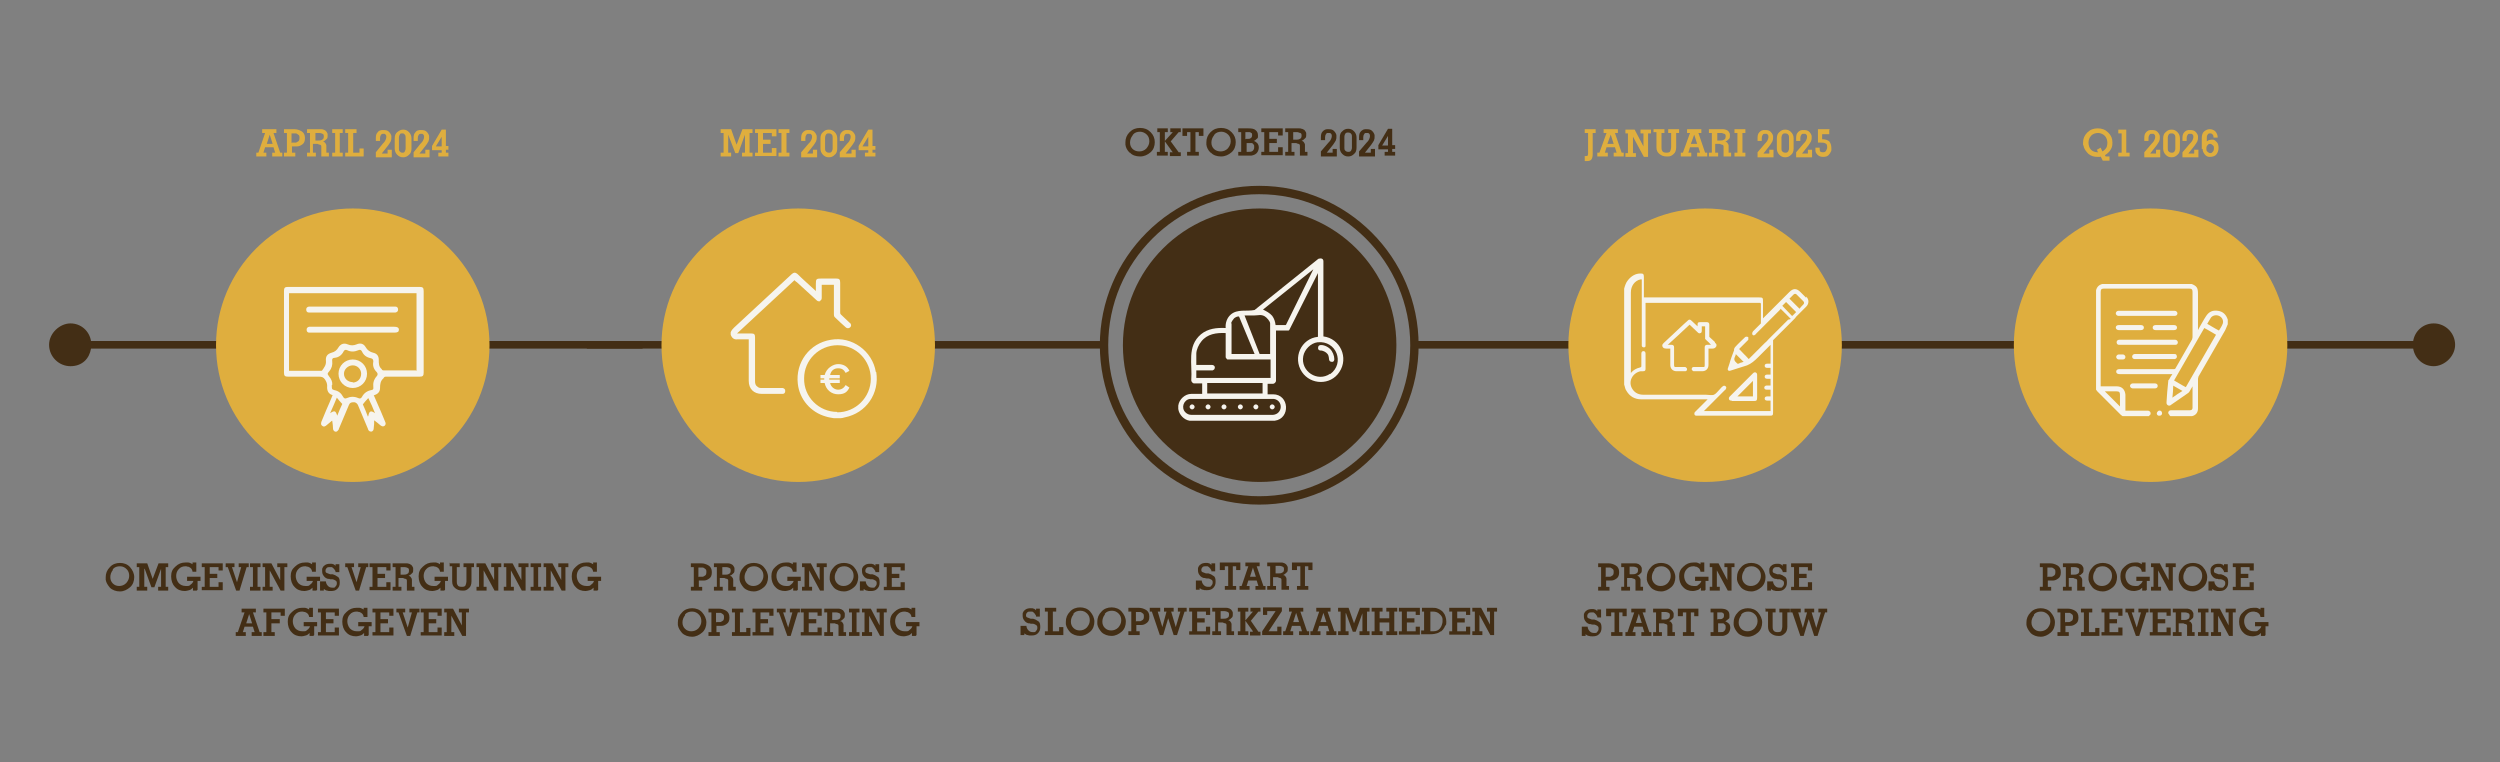<?xml version="1.0" encoding="UTF-8"?>
<svg id="Laag_1" xmlns="http://www.w3.org/2000/svg" version="1.1" viewBox="0 0 596 181.7">
  <rect x="0" y="0" width="596" height="181.7" fill="#808080" stroke="none"/>
  <!-- Generator: Adobe Illustrator 29.0.0, SVG Export Plug-In . SVG Version: 2.1.0 Build 186)  -->
  <defs>
    <style>
      .st0 {
        fill: #dfae3e;
      }

      .st1 {
        fill: #432e15;
      }

      .st2 {
        fill: #f6f4ee;
      }
    </style>
  </defs>
  <rect class="st1" x="139.9" y="81.3" width="123.3" height="1.8"/>
  <path class="st1" d="M153.2,81.3H21.7c-.4-2.4-2.4-4.2-4.9-4.2s-5.1,2.3-5.1,5.1,2.3,5.1,5.1,5.1,4.5-1.8,4.9-4.2h131.5v-1.8Z"/>
  <path class="st1" d="M580.2,77.1c-2.5,0-4.5,1.8-4.9,4.2h-238.1v1.8h238.1c.4,2.4,2.4,4.2,4.9,4.2s5.1-2.3,5.1-5.1-2.3-5.1-5.1-5.1Z"/>
  <circle class="st0" cx="84.1" cy="82.3" r="32.6"/>
  <g>
    <path class="st2" d="M89.1,94.2c.6,1.3,1.1,2.6,1.7,3.9.3.8.7,1.6,1,2.4.2.4.2.7-.1,1-.4.3-.7.1-1-.1-.5-.4-.9-.8-1.5-1.2,0,.7,0,1.2-.1,1.8,0,.4-.1.8-.6.9-.5,0-.7-.3-.8-.7-.8-1.9-1.6-3.8-2.4-5.7-.2-.4-.7-.7-1.1-.6-.4,0-.8.1-1,.6-.8,1.9-1.6,3.8-2.4,5.7,0,.2-.2.4-.4.6-.4.3-.9,0-1-.5,0-.6-.1-1.3-.2-2-.1,0-.2.1-.3.2-.4.3-.8.7-1.2,1-.3.2-.6.3-.9,0-.3-.2-.3-.5-.2-.9.4-1,.8-1.9,1.2-2.9.5-1.1,1-2.3,1.5-3.5-1.1-.3-1.4-1.2-1.3-2.2,0-.6-.2-1-.5-1.5-.4-.6-.8-.7-1.4-.7-2.5,0-4.9,0-7.4,0-.8,0-1-.2-1-1,0-6.5,0-12.9,0-19.4,0-.8.2-1,1-1,10.4,0,20.9,0,31.3,0,.8,0,1,.2,1,1,0,6.5,0,12.9,0,19.4,0,.8-.2,1-1,1-2.6,0-5.3,0-7.9,0-.3,0-.5,0-.7.4,0,0,0,0,0,0-.7.6-.8,1.4-.8,2.3,0,.9-.5,1.4-1.3,1.7ZM99.3,88.4v-18.5h-30.4v18.5c0,0,.2,0,.2,0,2.5,0,4.9,0,7.4,0,.1,0,.3,0,.3-.1.5-.7,1-1.3.9-2.3-.1-1,.3-1.6,1.3-1.9.8-.2,1.3-.6,1.7-1.3.5-.8,1.3-1.1,2.2-.7.7.3,1.4.3,2.1,0,.9-.4,1.7-.2,2.2.7.4.7,1,1.1,1.8,1.3.9.2,1.3.8,1.3,1.7,0,.9,0,1.6.7,2.2,0,0,0,0,0,0,.1.3.3.3.6.3,2.3,0,4.7,0,7,0h.5ZM79.1,91.8c0,1,0,1,.6,1.2,1,.2,1.6.7,2.1,1.6.2.4.5.5.9.3.9-.4,1.8-.4,2.7,0,.4.2.7.1.9-.3.5-.9,1.2-1.4,2.2-1.6.4,0,.6-.3.5-.7-.1-1,.1-1.8.8-2.6.3-.3.3-.7,0-1-.7-.7-1-1.5-.8-2.5,0-.4-.1-.7-.6-.8-1-.2-1.7-.7-2.1-1.6-.2-.4-.5-.5-.9-.3-.9.4-1.8.4-2.6,0-.4-.2-.7-.1-.9.3-.4.8-1.1,1.4-2.1,1.5-.5,0-.7.3-.6.8.1.9-.1,1.7-.7,2.4-.5.6-.5.6,0,1.3.5.6.8,1.3.7,2ZM80.3,94.8c-.5,1.2-1,2.4-1.6,3.7,1.1-.7,1.3-.6,1.7.6.4-1,.8-2,1.2-2.8-.5-.5-.9-1-1.3-1.5ZM87.8,99.2c.2-1.1.5-1.5,1.6-.7-.5-1.3-1-2.4-1.6-3.6-.5.5-.9,1-1.3,1.5.4.9.8,1.8,1.2,2.9Z"/>
    <path class="st2" d="M84,74.5c-3.3,0-6.6,0-9.9,0-.2,0-.3,0-.5,0-.4,0-.6-.3-.6-.7,0-.4.2-.6.6-.7.1,0,.3,0,.4,0,6.6,0,13.3,0,19.9,0,.1,0,.3,0,.4,0,.4,0,.6.3.6.7,0,.4-.2.6-.6.7-.1,0-.3,0-.4,0-3.3,0-6.6,0-10,0Z"/>
    <path class="st2" d="M84,79.3c-3.3,0-6.6,0-9.8,0-.2,0-.3,0-.5,0-.4,0-.6-.3-.6-.7,0-.4.2-.6.6-.7.2,0,.3,0,.5,0,6.6,0,13.2,0,19.8,0,.7,0,1.1.2,1.1.7,0,.5-.3.7-1.1.7-3.3,0-6.6,0-9.9,0Z"/>
    <path class="st2" d="M87.5,89.1c0,1.9-1.5,3.4-3.4,3.4-1.9,0-3.4-1.5-3.4-3.4,0-1.9,1.5-3.4,3.4-3.4,1.9,0,3.4,1.5,3.4,3.4ZM84.1,91.2c1.1,0,2-.9,2-2.1,0-1.1-.9-2-2-2-1.1,0-2.1.9-2.1,2,0,1.1.9,2,2.1,2Z"/>
  </g>
  <circle class="st0" cx="190.3" cy="82.3" r="32.6"/>
  <circle class="st0" cx="406.5" cy="82.3" r="32.6"/>
  <circle class="st0" cx="512.7" cy="82.3" r="32.6"/>
  <g>
    <path class="st2" d="M195.5,71.7c.3-.1.4-.4.4-.7,0-.3,0-.6,0-.9v-2.2h2.9v.4c0,2.2,0,4.4,0,6.6,0,.2,0,.5.2.7.9.9,1.8,1.7,2.7,2.5.3.2.6.2.9,0,.3-.2.4-.6.2-.9,0-.1-.2-.2-.3-.3-.7-.6-1.3-1.3-2-1.9-.2-.2-.2-.3-.2-.6,0-2.3,0-4.7,0-7,0-.8-.2-1-1-1-1.2,0-2.3,0-3.5,0s-1.3.1-1.3,1.3v1.7c-.1-.1-.2-.2-.3-.3-1.4-1.3-2.8-2.5-4.1-3.8-.5-.4-.8-.4-1.3,0-4.6,4.3-9.2,8.5-13.8,12.8-.3.3-.6.6-.8,1.1v.6c.3.8.8,1.2,1.6,1.1.3,0,.6,0,.9,0h1.8v.4c0,3.2,0,6.3,0,9.5,0,1.9,1.2,3.1,3.1,3.1,1.5,0,3.1,0,4.6,0,.1,0,.2,0,.4,0,.4,0,.6-.3.6-.7,0-.4-.2-.6-.6-.7-.1,0-.3,0-.4,0-1.5,0-3.1,0-4.6,0-.3,0-.7,0-1-.3-.5-.3-.6-.8-.6-1.3,0-3.5,0-7,0-10.5,0-.7-.2-.9-.9-.9-1,0-2,0-3,0-.1,0-.2,0-.4,0,4.6-4.3,9.2-8.5,13.7-12.7.2.2.4.4.6.5,1.6,1.4,3.1,2.9,4.7,4.3.2.2.5.3.8.2Z"/>
    <path class="st2" d="M208.8,88.7c-.8-5-5.7-8.6-10.7-7.7-5.1.8-8.5,5.4-7.9,10.5.4,3.7,3.1,6.8,6.7,7.8.6.2,1.3.3,1.9.4h1.6c.3,0,.6-.1,1-.2,5.1-1,8.3-5.7,7.5-10.8ZM199.6,98.2c-4.4,0-8-3.6-7.9-8,0-4.4,3.6-7.9,8-7.9,4.4,0,7.9,3.6,7.9,8,0,4.4-3.6,8-8,8Z"/>
    <path class="st2" d="M201.6,91.8c-.4.7-1,1.1-1.8,1.1s-1.7-.6-1.9-1.6h2.3v-.8h-2.5c0,0,0-.2,0-.3h2.5v-.8h-2.3c.2-1,.9-1.6,1.9-1.6s1.4.4,1.8,1.1h0c0,0,.9-.5.9-.5h0c-.5-1.1-1.5-1.6-2.7-1.6s-2.8,1-3.2,2.6h-1v.8h.9c0,0,0,.2,0,.3h-.9v.8h1c.3,1.6,1.6,2.7,3.2,2.7s2.2-.6,2.7-1.6h0c0,0-.9-.6-.9-.6h0Z"/>
  </g>
  <g>
    <path class="st2" d="M517.3,99.1c-.1-.2-.3-.4-.4-.6,0-.4.2-.7.7-.7,1.2,0,2.5,0,3.7,0,.3,0,.5,0,.8,0,.4,0,.6-.2.6-.6,0-1.7,0-3.4,0-5.1,0,0,0,0,0,0-.2.4-.5.8-.7,1.2-.1.2-.3.4-.5.5-1.3.9-2.6,1.8-3.9,2.7-.2.2-.5.3-.8.1-.3-.2-.3-.4-.3-.7.1-1.6.2-3.2.4-4.9,0-.2,0-.4.2-.5.2-.4.5-.9.8-1.3-.2,0-.3,0-.4,0-4,0-8.1,0-12.1,0-.6,0-.9-.2-.9-.6,0-.4.3-.6.8-.6,4.3,0,8.6,0,12.9,0,.2,0,.4,0,.5-.3,1.3-2.3,2.6-4.5,3.9-6.8,0-.2.1-.3.1-.5,0-3.6,0-7.2,0-10.8,0-.6-.2-.8-.8-.8-6.8,0-13.6,0-20.3,0-.6,0-.8.2-.8.8,0,7.4,0,14.8,0,22.2v.3c.1,0,.2,0,.4,0,1.1,0,2.3,0,3.4,0,1.3,0,2,.8,2.1,2,0,1.1,0,2.3,0,3.4,0,.1,0,.2,0,.4.1,0,.2,0,.4,0,1.6,0,3.3,0,4.9,0,.5,0,.8.4.7.8,0,.2-.3.3-.4.5h-6.3c-.1-.1-.3-.2-.4-.3-1.9-1.9-3.7-3.7-5.6-5.6-.1-.1-.2-.3-.3-.4,0-7.9,0-15.8,0-23.7.2-.8.7-1.3,1.5-1.5h21.3c1.2.5,1.5.9,1.5,2.3v8.6c.1,0,.2-.2.2-.3.6-1,1.1-2,1.7-2.9.7-1.1,1.6-1.5,2.9-1.3,1.2.2,1.9.9,2.3,2.1,0,.1,0,.2,0,.3v.8c-.2.5-.4.9-.6,1.4-2.1,3.7-4.3,7.4-6.4,11.1,0,.2-.1.4-.1.5,0,2.4,0,4.7,0,7.1,0,.9-.5,1.6-1.4,1.8,0,0,0,0-.1,0h-5.1ZM521.1,92.3c2.4-4.2,4.8-8.3,7.2-12.5-.9-.5-1.8-1.1-2.8-1.6-2.4,4.2-4.8,8.3-7.2,12.5.9.5,1.8,1.1,2.8,1.6ZM529,78.8c.3-.5.6-.9.8-1.4.4-.7.1-1.6-.6-2-.7-.4-1.6-.3-2.1.3-.3.5-.6,1-.9,1.5.9.5,1.8,1.1,2.8,1.6ZM501.8,93.3c1.2,1.2,2.4,2.4,3.6,3.6,0,0,0-.1,0-.2,0-.9,0-1.7,0-2.6,0-.6-.2-.8-.8-.8-.9,0-1.7,0-2.6,0,0,0-.2,0-.2,0ZM518.1,91.9c0,1-.1,1.9-.2,2.9.8-.6,1.6-1.1,2.4-1.6-.7-.4-1.4-.8-2.1-1.2Z"/>
    <path class="st2" d="M514.6,99.1c0,0-.1,0-.2-.1-.3-.2-.3-.6,0-.9.2-.3.7-.3.9,0,.2.3.2.7-.1.9,0,0-.1,0-.2.1h-.4Z"/>
    <path class="st2" d="M511.8,74.1c2.1,0,4.3,0,6.4,0,.1,0,.2,0,.3,0,.3,0,.6.3.6.6,0,.3-.2.6-.6.6,0,0-.2,0-.3,0-4.3,0-8.6,0-12.9,0,0,0-.2,0-.3,0-.3,0-.6-.3-.6-.6,0-.3.3-.6.6-.6.1,0,.2,0,.3,0,2.1,0,4.3,0,6.4,0Z"/>
    <path class="st2" d="M511.8,82.2c-2.1,0-4.3,0-6.4,0-.1,0-.2,0-.3,0-.3,0-.5-.3-.5-.6,0-.3.2-.6.6-.6,0,0,.2,0,.3,0,4.3,0,8.6,0,12.8,0,0,0,.2,0,.3,0,.3,0,.6.3.6.6,0,.3-.2.6-.5.6-.1,0-.2,0-.3,0-2.1,0-4.3,0-6.4,0Z"/>
    <path class="st2" d="M513.7,84.4c1.5,0,3.1,0,4.6,0,.3,0,.5,0,.6.3.2.4,0,.8-.4.9,0,0-.2,0-.3,0-3,0-6.1,0-9.1,0,0,0-.1,0-.2,0-.4,0-.6-.3-.6-.6,0-.3.3-.6.6-.6,1.2,0,2.4,0,3.6,0,.4,0,.7,0,1.1,0Z"/>
    <path class="st2" d="M507.8,77.5c.9,0,1.8,0,2.6,0,.4,0,.7.2.7.6,0,.4-.3.6-.7.6-1.8,0-3.5,0-5.3,0-.4,0-.7-.3-.7-.6,0-.4.3-.6.7-.6.9,0,1.7,0,2.6,0Z"/>
    <path class="st2" d="M511.1,91.4c.9,0,1.7,0,2.6,0,.4,0,.7.2.7.6,0,.4-.3.6-.7.6-1.7,0-3.5,0-5.2,0-.5,0-.9-.5-.6-.9.1-.2.4-.3.6-.3.9,0,1.7,0,2.6,0Z"/>
    <path class="st2" d="M516.1,77.5c.7,0,1.5,0,2.2,0,.4,0,.7.2.7.6,0,.4-.3.6-.7.6-1.5,0-3,0-4.4,0-.4,0-.7-.2-.7-.6,0-.4.3-.6.7-.6.7,0,1.5,0,2.2,0Z"/>
    <path class="st2" d="M505.6,85.7c-.2,0-.3,0-.5,0-.3,0-.6-.3-.6-.6,0-.3.3-.6.6-.6.3,0,.7,0,1,0,.3,0,.6.3.6.6,0,.3-.2.6-.6.6-.2,0-.4,0-.6,0Z"/>
  </g>
  <g>
    <path class="st2" d="M408.9,81.6l-1.4-1.3s0,0,0,0c0-1,0-1.9,0-2.9,0-.4-.2-.6-.6-.6h-1.5c-.6,0-.7.1-.7.7v.3l-1.5-1.4c0,0-.2-.2-.4-.2,0,0,0,0,0,0-.2,0-.3.1-.4.2l-1,.9c-1.6,1.5-3.1,2.9-4.7,4.4-.1.1-.3.3-.4.5v.3s0,0,0,0c.1.4.4.6.9.6,0,0,.2,0,.3,0h.7v3.9c0,.9.6,1.5,1.5,1.5.6,0,1.1,0,1.7,0h.2c0,0,.1,0,.2,0,.2,0,.4-.2.4-.5,0-.2-.2-.4-.4-.5,0,0-.1,0-.2,0h-.6c-.5,0-.9,0-1.4,0-.1,0-.2,0-.3,0,0,0-.2-.1-.2-.4v-4.3c0-.4-.2-.6-.6-.6h-.9s2.3-2.1,2.3-2.1h0s2.9-2.7,2.9-2.7l2,1.9c.2.2.4.2.6.1.2,0,.3-.3.3-.5v-1.1h.8v.6c0,.7,0,1.4,0,2.1,0,0,0,.2,0,.3h0s.5.5.5.5c.2.2.5.4.7.7l.2.2h-.9c-.4,0-.6.2-.6.6v4.3c0,.3,0,.3-.2.4,0,0-.2,0-.3,0-.5,0-.9,0-1.4,0h-.6s0,0,0,0c0,0-.1,0-.2,0-.2,0-.4.2-.4.5,0,.2.2.4.4.5,0,0,.1,0,.2,0h.2c.3,0,.7,0,1,0s.5,0,.7,0c.9,0,1.5-.6,1.5-1.5v-3.9s.7,0,.7,0c0,0,.2,0,.3,0,.4,0,.7-.2.9-.6v-.3s0,0,0,0c0-.2-.2-.4-.4-.5Z"/>
    <path class="st2" d="M412.9,95.6c.9,0,1.8,0,2.7,0,.9,0,1.8,0,2.6,0,.6,0,.7-.2.7-.8,0-1.8,0-3.5,0-5.3,0-.3,0-.5-.3-.7-.3-.1-.5,0-.7.2-1.8,1.8-3.6,3.6-5.5,5.5-.2.2-.3.4-.2.7.1.3.4.3.6.3ZM417.9,90.8v3.7h-3.7c1.2-1.2,2.5-2.5,3.7-3.7Z"/>
    <path class="st2" d="M430.6,71c-.5-.5-.9-.9-1.4-1.4-.9-.9-1.7-.9-2.6,0-2.1,2.1-4.2,4.2-6.3,6.3,0,0,0,0,0,0v-3.9c0-1,0-1.1-1-1.1-.8,0-1.6,0-2.3,0h0s-2.7,0-2.7,0c0,0,0,0,0,0h-4.7s0,0,0,0h-12.4c-1.6,0-3.3,0-4.9,0-.1,0-.2,0-.4,0v-.5c0-1.5,0-2.9,0-4.4,0-.7-.2-.8-.8-.8-1.2,0-2.2.6-3,1.6-.5.6-.7,1.3-.9,2v22.9c.2.5.2,1,.5,1.4.8,1.4,2,2.1,3.6,2.1,5.1,0,10.2,0,15.3,0h.5c-.7.7-1.3,1.3-2,2-.3.3-.7.7-1,1-.3.3-.2.8.2.9.1,0,.3,0,.4,0,5.7,0,11.5,0,17.2,0,.7,0,.8-.1.8-.8v-9.8c0-2.5,0-4.9,0-7.4,1.6-1.6,3.3-3.3,4.9-4.9,0,0,0,0,0,0l.4-.4c0,0,.1-.1.1-.2.8-.8,1.6-1.6,2.5-2.5.7-.7.7-1.7,0-2.4ZM417.5,71h0s0,0,0,0ZM426.3,76.2c-1.5,1.5-2.9,2.9-4.4,4.4,0,0,0,0-.1.1,0,0-.2.2-.2.2-.3.3-.5.6-.8.8-.1.1-.2.2-.3.3,0,0,0,0,0,0l-2.4,2.4h0c-.4.4-.8.8-1.2,1.2-.7-.8-1.5-1.5-2.3-2.4.6-.6,1.2-1.2,1.9-1.9,0,0,.2-.2.3-.3,0-.2,0-.4,0-.6-.1-.1-.4-.2-.6-.1,0,0-.1,0-.1,0-.8.8-1.7,1.6-2.5,2.5,0,0-.1.2-.2.4,0,0,0,.2,0,.3-.4,1.1-.8,2.1-1.1,3.2l-.4,1.2c-.1.3.2.6.5.5l4.1-1.3s0,0,0,0c1-.4,1.8-1.1,2.6-1.9,1-1,2-2,3-3v4.5c-.3,0-.5,0-.8,0-.4,0-.6.2-.6.5,0,.3.2.5.6.5.3,0,.5,0,.8,0v1.6c-.3,0-.6,0-.8,0-.4,0-.6.2-.6.5,0,.3.2.5.6.5.3,0,.6,0,.8,0v1.6c-.3,0-.6,0-.9,0s-.6.2-.6.5c0,.3.2.5.6.5.3,0,.6,0,.9,0v1.6c-.3,0-.5,0-.8,0-.4,0-.6.2-.6.5,0,.3.2.5.6.5.3,0,.5,0,.8,0v2.5h-15.9c.1-.1.2-.2.3-.3,1.6-1.6,3.1-3.1,4.7-4.7,0,0,.2-.1.2-.2.2-.3.2-.5,0-.7-.2-.2-.5-.2-.7,0-.3.2-.5.5-.7.7-.5.5-.9,1.1-1.4,1.3-.5.2-1.3,0-1.9,0-5,0-9.9,0-14.9,0-1.1,0-2-.4-2.6-1.3-1.2-1.8,0-3.9,1.9-4.3.2,0,.4,0,.6,0,.5,0,.6-.2.6-.6,0-1.2,0-2.4,0-3.6,0-.4-.2-.6-.5-.6-.3,0-.5.2-.5.6,0,1,0,1.9,0,2.9,0,.2,0,.3-.3.4-.9.2-1.6.6-2.2,1.3v-.3c0-6.3,0-12.6,0-18.9,0-1.5.9-2.8,2.3-3.1,0,0,.1,0,.3,0v.5c0,5,0,9.9,0,14.9,0,.2,0,.3,0,.4,0,.2.2.4.4.4.3,0,.5,0,.5-.4,0-.2,0-.3,0-.5,0-3.1,0-6.2,0-9.3v-.4h27.3c.1,0,.2.1.2.3,0,1.5,0,3.1,0,4.6-.6.6-1.2,1.2-1.8,1.8,0,0-.2.2-.2.3-.1.2-.1.4,0,.6.2.2.4.2.6,0,.1,0,.2-.2.3-.3,1.1-1.1,2.3-2.3,3.4-3.4h0c.7-.7,1.5-1.5,2.2-2.2,0,0,.2-.2.2-.3.9.9,1.6,1.6,2.4,2.4,0,0,0,0-.1.1h0ZM415.7,86.3c-.1,0-.3,0-.4.1-.3,0-.6.2-.8.3,0,0-.2,0-.3,0,0,0,0,0,0,0-.9-.8-.9-1-.4-2.1,0,0,0-.1,0-.2.6.6,1.2,1.2,1.9,1.9ZM427.2,75.3c-.8-.8-1.5-1.6-2.3-2.4.3-.3.6-.6.9-.9.8.8,1.6,1.6,2.4,2.4-.3.3-.6.6-.9.9ZM429.9,72.6c-.3.3-.6.6-.9,1-.8-.8-1.6-1.6-2.4-2.4.3-.3.7-.7,1-1,.2-.2.5-.2.7,0,.5.5,1.1,1.1,1.6,1.6.3.3.2.6,0,.8Z"/>
  </g>
  <g>
    <path class="st1" d="M26.2,140.1c-.5-.6-.9-1.2-1-1.9,0,0,0-.2,0-.3s0-.2,0-.3c0-.9.3-1.7,1-2.4.6-.7,1.5-1,2.4-1s1.8.3,2.4,1c.6.7,1,1.5,1,2.4s-.3,1.8-1,2.4c-.7.6-1.5,1-2.4,1s-1.8-.3-2.4-.9ZM26.9,135.9c-.4.5-.6,1.1-.6,1.7s.2,1.1.6,1.5.9.6,1.5.6,1.2-.2,1.7-.7c.4-.5.7-1,.7-1.7s-.2-1.2-.6-1.6c-.4-.4-.9-.7-1.6-.7-.7,0-1.3.2-1.7.7Z"/>
    <path class="st1" d="M34.4,135.6h0v4.3h.7v.9h-2.5v-.9h.6v-4.7h-.6v-.9h2.5l1.3,3.7h0l1.4-3.7h2.3v.9h-.6v4.7h.6v.9h-2.4v-.9h.7v-4.3h0l-1.6,4.4h-.7l-1.6-4.4Z"/>
    <path class="st1" d="M46.9,140.8h-.9v-.7c-.3.3-.5.5-.9.6s-.7.2-1,.2h0c-1,0-1.8-.3-2.4-1-.6-.6-.9-1.5-.9-2.5s.3-1.7,1-2.3c.7-.7,1.5-1,2.4-1s.5,0,.7,0c.2,0,.4.1.6.2,0,0,.1,0,.2.1s.2,0,.2.2v-.5h.9v2.2h-.9c0-.2-.1-.4-.2-.6s-.3-.3-.4-.4c-.1,0-.3-.2-.4-.2-.1,0-.3,0-.5-.1,0,0,0,0-.1,0s-.1,0-.1,0c-.6,0-1.2.2-1.6.7-.4.4-.6,1-.6,1.6s.2,1.2.6,1.7c.4.4.9.7,1.7.7s.8,0,1.1-.3c.3-.2.6-.5.7-.9h-1.5v-1h3.2v1h-.7v2.1Z"/>
    <path class="st1" d="M48.1,140.8v-.9h.7v-4.7h-.7v-.9h5v1.7h-1v-.8h-2.1v1.6h1.8v1h-1.8v2.1h2.1v-1.1h1v1.9h-5Z"/>
    <path class="st1" d="M53.5,134.3h2.4v.9h-.6l1.2,3.6h0l1-3.6h-.6v-.9h2.4v.9h-.5l-1.7,5.6h-.8l-2-5.6h-.5v-.9Z"/>
    <path class="st1" d="M59.6,140.8v-.9h.7v-4.7h-.7v-.9h2.5v.9h-.7v4.7h.7v.9h-2.5Z"/>
    <path class="st1" d="M64.3,135.8h0v4.1h.7v.9h-2.4v-.9h.6v-4.7h-.6v-.9h2.1l2.1,4h0v-3.1h-.7v-.9h2.4v.9h-.7v5.6h-.9l-2.7-5Z"/>
    <path class="st1" d="M75.4,140.8h-.9v-.7c-.3.3-.5.5-.9.6s-.7.2-1,.2h0c-1,0-1.8-.3-2.4-1-.6-.6-.9-1.5-.9-2.5s.3-1.7,1-2.3c.7-.7,1.5-1,2.4-1s.5,0,.7,0c.2,0,.4.1.6.2,0,0,.1,0,.2.1s.2,0,.2.2v-.5h.9v2.2h-.9c0-.2-.1-.4-.2-.6s-.3-.3-.4-.4c-.1,0-.3-.2-.4-.2-.1,0-.3,0-.5-.1,0,0,0,0-.1,0s-.1,0-.1,0c-.6,0-1.2.2-1.6.7-.4.4-.6,1-.6,1.6s.2,1.2.6,1.7c.4.4.9.7,1.7.7s.8,0,1.1-.3c.3-.2.6-.5.7-.9h-1.5v-1h3.2v1h-.7v2.1Z"/>
    <path class="st1" d="M77.7,138.6c0,.4.2.8.5,1.1.3.3.6.4,1.1.4s.5,0,.7-.3c.2-.2.3-.4.3-.7s0-.5-.3-.7-.4-.2-.7-.3c-.1,0-.2,0-.4,0-.1,0-.3,0-.4-.1,0,0-.2,0-.3,0s-.3-.1-.5-.2c-.2-.1-.4-.3-.6-.6-.2-.3-.3-.6-.3-1.1s0-.2,0-.3,0-.3.1-.4c.1-.3.3-.5.6-.7.3-.2.7-.3,1.2-.3s.5,0,.7.1c.2,0,.4.2.6.4v-.4h.9v1.9h-.9c0-.2,0-.3-.2-.5,0-.1-.2-.3-.3-.4-.1-.1-.2-.2-.4-.3-.1,0-.3,0-.5,0-.3,0-.5,0-.7.2-.2.2-.3.4-.3.7s.1.4.3.5c.2.1.5.2.8.3,0,0,.2,0,.3,0,0,0,.2,0,.3,0,.4.1.8.3,1.2.6.4.2.5.7.5,1.4s-.2,1.1-.6,1.5-.9.5-1.5.5-.6,0-.9-.1c-.3,0-.5-.2-.8-.4v.4h-.9v-2.2h.9Z"/>
    <path class="st1" d="M82,134.3h2.4v.9h-.6l1.2,3.6h0l1-3.6h-.6v-.9h2.4v.9h-.5l-1.7,5.6h-.8l-2-5.6h-.5v-.9Z"/>
    <path class="st1" d="M88.1,140.8v-.9h.7v-4.7h-.7v-.9h5v1.7h-1v-.8h-2.1v1.6h1.8v1h-1.8v2.1h2.1v-1.1h1v1.9h-5Z"/>
    <path class="st1" d="M93.6,140.8v-.9h.7v-4.7h-.7v-.9h2.8s0,0,0,0h0c.1,0,.3,0,.5,0,.2,0,.4,0,.6.1.1,0,.3.1.4.2.1,0,.3.2.4.4,0,0,0,0,0,0,0,0,0,0,0,0,.1.2.2.3.2.5,0,.2,0,.3,0,.3h0c0,.4,0,.7-.3.9-.2.2-.4.4-.8.6h0c.3,0,.5.2.6.4.1.1.2.3.2.5,0,0,0,0,0,.1h0v1.6h.6v.9h-1.8v-2.3c0-.2,0-.4-.3-.5-.2,0-.4-.1-.6-.2,0,0-.1,0-.2,0,0,0-.1,0-.2,0h-.7v2.1h.7v.9h-2.6ZM95.4,137h.8c.3,0,.6,0,.9-.2.3-.1.4-.4.4-.8s-.1-.5-.3-.6-.5-.2-.7-.2c0,0-.1,0-.2,0h-.8v1.8Z"/>
    <path class="st1" d="M105.9,140.8h-.9v-.7c-.3.3-.5.5-.9.6s-.7.2-1,.2h0c-1,0-1.8-.3-2.4-1-.6-.6-.9-1.5-.9-2.5s.3-1.7,1-2.3c.7-.7,1.5-1,2.4-1s.5,0,.7,0c.2,0,.4.1.6.2,0,0,.1,0,.2.1s.2,0,.2.2v-.5h.9v2.2h-.9c0-.2-.1-.4-.2-.6s-.3-.3-.4-.4c-.1,0-.3-.2-.4-.2-.1,0-.3,0-.5-.1,0,0,0,0-.1,0s-.1,0-.1,0c-.6,0-1.2.2-1.6.7-.4.4-.6,1-.6,1.6s.2,1.2.6,1.7c.4.4.9.7,1.7.7s.8,0,1.1-.3c.3-.2.6-.5.7-.9h-1.5v-1h3.2v1h-.7v2.1Z"/>
    <path class="st1" d="M107.1,134.3h2.5v.9h-.7v3h0v.2h0v.2c0,.3,0,.6.2.9.1.3.5.4,1,.4s.8-.1.9-.4c.1-.3.2-.6.2-.9h0v-.2h0v-3.2h-.7v-.9h2.5v.9h-.6v3.4c0,.7-.2,1.3-.6,1.6-.4.4-.8.6-1.2.6,0,0-.2,0-.2,0,0,0-.1,0-.2,0-.7,0-1.2-.2-1.7-.6-.5-.4-.7-.9-.7-1.6v-3.6h-.6v-.9Z"/>
    <path class="st1" d="M115.3,135.8h0v4.1h.7v.9h-2.4v-.9h.6v-4.7h-.6v-.9h2.1l2.1,4h0v-3.1h-.7v-.9h2.4v.9h-.7v5.6h-.9l-2.7-5Z"/>
    <path class="st1" d="M121.8,135.8h0v4.1h.7v.9h-2.4v-.9h.6v-4.7h-.6v-.9h2.1l2.1,4h0v-3.1h-.7v-.9h2.4v.9h-.7v5.6h-.9l-2.7-5Z"/>
    <path class="st1" d="M126.5,140.8v-.9h.7v-4.7h-.7v-.9h2.5v.9h-.7v4.7h.7v.9h-2.5Z"/>
    <path class="st1" d="M131.3,135.8h0v4.1h.7v.9h-2.4v-.9h.6v-4.7h-.6v-.9h2.1l2.1,4h0v-3.1h-.7v-.9h2.4v.9h-.7v5.6h-.9l-2.7-5Z"/>
    <path class="st1" d="M142.4,140.8h-.9v-.7c-.3.3-.5.5-.9.6s-.7.2-1,.2h0c-1,0-1.8-.3-2.4-1-.6-.6-.9-1.5-.9-2.5s.3-1.7,1-2.3c.7-.7,1.5-1,2.4-1s.5,0,.7,0c.2,0,.4.1.6.2,0,0,.1,0,.2.1s.2,0,.2.2v-.5h.9v2.2h-.9c0-.2-.1-.4-.2-.6s-.3-.3-.4-.4c-.1,0-.3-.2-.4-.2-.1,0-.3,0-.5-.1,0,0,0,0-.1,0s-.1,0-.1,0c-.6,0-1.2.2-1.6.7-.4.4-.6,1-.6,1.6s.2,1.2.6,1.7c.4.4.9.7,1.7.7s.8,0,1.1-.3c.3-.2.6-.5.7-.9h-1.5v-1h3.2v1h-.7v2.1Z"/>
    <path class="st1" d="M56.2,151.6v-.9h.5l1.6-4.7h-.7v-.9h3.4v.9h-.7l1.6,4.7h.5v.9h-2.4v-.9h.7l-.4-1.3h-2l-.4,1.3h.7v.9h-2.3ZM60.1,148.6l-.7-2.2h0l-.7,2.2h1.5Z"/>
    <path class="st1" d="M62.8,151.6v-.9h.7v-4.7h-.7v-.9h5.1v1.7h-1v-.8h-2.2v1.6h2v1h-2v2.1h.8v.9h-2.6Z"/>
    <path class="st1" d="M74.7,151.6h-.9v-.7c-.3.3-.5.5-.9.6s-.7.2-1,.2h0c-1,0-1.8-.3-2.4-1-.6-.6-.9-1.5-.9-2.5s.3-1.7,1-2.3c.7-.7,1.5-1,2.4-1s.5,0,.7,0c.2,0,.4.1.6.2,0,0,.1,0,.2.1s.2,0,.2.2v-.5h.9v2.2h-.9c0-.2-.1-.4-.2-.6s-.3-.3-.4-.4c-.1,0-.3-.2-.4-.2-.1,0-.3,0-.5-.1,0,0,0,0-.1,0s-.1,0-.1,0c-.6,0-1.2.2-1.6.7-.4.4-.6,1-.6,1.6s.2,1.2.6,1.7c.4.4.9.7,1.7.7s.8,0,1.1-.3c.3-.2.6-.5.7-.9h-1.5v-1h3.2v1h-.7v2.1Z"/>
    <path class="st1" d="M75.8,151.6v-.9h.7v-4.7h-.7v-.9h5v1.7h-1v-.8h-2.1v1.6h1.8v1h-1.8v2.1h2.1v-1.1h1v1.9h-5Z"/>
    <path class="st1" d="M87.7,151.6h-.9v-.7c-.3.3-.5.5-.9.6s-.7.2-1,.2h0c-1,0-1.8-.3-2.4-1-.6-.6-.9-1.5-.9-2.5s.3-1.7,1-2.3c.7-.7,1.5-1,2.4-1s.5,0,.7,0c.2,0,.4.1.6.2,0,0,.1,0,.2.1s.2,0,.2.2v-.5h.9v2.2h-.9c0-.2-.1-.4-.2-.6s-.3-.3-.4-.4c-.1,0-.3-.2-.4-.2-.1,0-.3,0-.5-.1,0,0,0,0-.1,0s-.1,0-.1,0c-.6,0-1.2.2-1.6.7-.4.4-.6,1-.6,1.6s.2,1.2.6,1.7c.4.4.9.7,1.7.7s.8,0,1.1-.3c.3-.2.6-.5.7-.9h-1.5v-1h3.2v1h-.7v2.1Z"/>
    <path class="st1" d="M88.8,151.6v-.9h.7v-4.7h-.7v-.9h5v1.7h-1v-.8h-2.1v1.6h1.8v1h-1.8v2.1h2.1v-1.1h1v1.9h-5Z"/>
    <path class="st1" d="M94.2,145.1h2.4v.9h-.6l1.2,3.6h0l1-3.6h-.6v-.9h2.4v.9h-.5l-1.7,5.6h-.8l-2-5.6h-.5v-.9Z"/>
    <path class="st1" d="M100.3,151.6v-.9h.7v-4.7h-.7v-.9h5v1.7h-1v-.8h-2.1v1.6h1.8v1h-1.8v2.1h2.1v-1.1h1v1.9h-5Z"/>
    <path class="st1" d="M107.6,146.6h0v4.1h.7v.9h-2.4v-.9h.6v-4.7h-.6v-.9h2.1l2.1,4h0v-3.1h-.7v-.9h2.4v.9h-.7v5.6h-.9l-2.7-5Z"/>
  </g>
  <g>
    <path class="st1" d="M164.7,140.8v-.9h.7v-4.7h-.7v-.9h2.5c.6,0,1.2.2,1.7.5s.8.8.8,1.6-.2,1.2-.6,1.5c-.4.3-.8.5-1.3.5,0,0-.1,0-.2,0,0,0-.1,0-.2,0h-.8v1.5h.8v.9h-2.7ZM166.6,137.5h.3s0,0,0,0h0s0,0,0,0h0c0,0,.2,0,.3,0,.1,0,.2,0,.3,0,.2,0,.4-.2.6-.3s.3-.4.3-.8,0-.6-.3-.8-.4-.3-.6-.3c-.1,0-.2,0-.3,0-.1,0-.2,0-.3,0h-.1s0,0,0,0h-.3s0,2.3,0,2.3Z"/>
    <path class="st1" d="M170.2,140.8v-.9h.7v-4.7h-.7v-.9h2.8s0,0,0,0h0c.1,0,.3,0,.5,0,.2,0,.4,0,.6.1.1,0,.3.1.4.2.1,0,.3.2.4.4,0,0,0,0,0,0,0,0,0,0,0,0,.1.2.2.3.2.5,0,.2,0,.3,0,.3h0c0,.4,0,.7-.3.9-.2.2-.4.4-.8.6h0c.3,0,.5.2.6.4.1.1.2.3.2.5,0,0,0,0,0,.1h0v1.6h.6v.9h-1.8v-2.3c0-.2,0-.4-.3-.5-.2,0-.4-.1-.6-.2,0,0-.1,0-.2,0,0,0-.1,0-.2,0h-.7v2.1h.7v.9h-2.6ZM172.1,137h.8c.3,0,.6,0,.9-.2.3-.1.4-.4.4-.8s-.1-.5-.3-.6-.5-.2-.7-.2c0,0-.1,0-.2,0h-.8v1.8Z"/>
    <path class="st1" d="M177.3,140.1c-.5-.6-.9-1.2-1-1.9,0,0,0-.2,0-.3s0-.2,0-.3c0-.9.3-1.7,1-2.4.6-.7,1.5-1,2.4-1s1.8.3,2.4,1c.6.7,1,1.5,1,2.4s-.3,1.8-1,2.4c-.7.6-1.5,1-2.4,1s-1.8-.3-2.4-.9ZM178.1,135.9c-.4.5-.6,1.1-.6,1.7s.2,1.1.6,1.5.9.6,1.5.6,1.2-.2,1.7-.7c.4-.5.7-1,.7-1.7s-.2-1.2-.6-1.6c-.4-.4-.9-.7-1.6-.7-.7,0-1.3.2-1.7.7Z"/>
    <path class="st1" d="M190,140.8h-.9v-.7c-.3.3-.5.5-.9.6s-.7.2-1,.2h0c-1,0-1.8-.3-2.4-1-.6-.6-.9-1.5-.9-2.5s.3-1.7,1-2.3c.7-.7,1.5-1,2.4-1s.5,0,.7,0c.2,0,.4.1.6.2,0,0,.1,0,.2.1s.2,0,.2.2v-.5h.9v2.2h-.9c0-.2-.1-.4-.2-.6s-.3-.3-.4-.4c-.1,0-.3-.2-.4-.2-.1,0-.3,0-.5-.1,0,0,0,0-.1,0s-.1,0-.1,0c-.6,0-1.2.2-1.6.7-.4.4-.6,1-.6,1.6s.2,1.2.6,1.7c.4.4.9.7,1.7.7s.8,0,1.1-.3c.3-.2.6-.5.7-.9h-1.5v-1h3.2v1h-.7v2.1Z"/>
    <path class="st1" d="M192.9,135.8h0v4.1h.7v.9h-2.4v-.9h.6v-4.7h-.6v-.9h2.1l2.1,4h0v-3.1h-.7v-.9h2.4v.9h-.7v5.6h-.9l-2.7-5Z"/>
    <path class="st1" d="M198.8,140.1c-.5-.6-.9-1.2-1-1.9,0,0,0-.2,0-.3s0-.2,0-.3c0-.9.3-1.7,1-2.4.6-.7,1.5-1,2.4-1s1.8.3,2.4,1c.6.7,1,1.5,1,2.4s-.3,1.8-1,2.4c-.7.6-1.5,1-2.4,1s-1.8-.3-2.4-.9ZM199.6,135.9c-.4.5-.6,1.1-.6,1.7s.2,1.1.6,1.5.9.6,1.5.6,1.2-.2,1.7-.7c.4-.5.7-1,.7-1.7s-.2-1.2-.6-1.6c-.4-.4-.9-.7-1.6-.7-.7,0-1.3.2-1.7.7Z"/>
    <path class="st1" d="M206.4,138.6c0,.4.2.8.5,1.1.3.3.6.4,1.1.4s.5,0,.7-.3c.2-.2.3-.4.3-.7s0-.5-.3-.7-.4-.2-.7-.3c-.1,0-.2,0-.4,0-.1,0-.3,0-.4-.1,0,0-.2,0-.3,0s-.3-.1-.5-.2c-.2-.1-.4-.3-.6-.6-.2-.3-.3-.6-.3-1.1s0-.2,0-.3,0-.3.1-.4c.1-.3.3-.5.6-.7.3-.2.7-.3,1.2-.3s.5,0,.7.1c.2,0,.4.2.6.4v-.4h.9v1.9h-.9c0-.2,0-.3-.2-.5,0-.1-.2-.3-.3-.4-.1-.1-.2-.2-.4-.3-.1,0-.3,0-.5,0-.3,0-.5,0-.7.2-.2.2-.3.4-.3.7s.1.4.3.5c.2.1.5.2.8.3,0,0,.2,0,.3,0,0,0,.2,0,.3,0,.4.1.8.3,1.2.6.4.2.5.7.5,1.4s-.2,1.1-.6,1.5-.9.5-1.5.5-.6,0-.9-.1c-.3,0-.5-.2-.8-.4v.4h-.9v-2.2h.9Z"/>
    <path class="st1" d="M210.7,140.8v-.9h.7v-4.7h-.7v-.9h5v1.7h-1v-.8h-2.1v1.6h1.8v1h-1.8v2.1h2.1v-1.1h1v1.9h-5Z"/>
    <path class="st1" d="M162.6,150.9c-.5-.6-.9-1.2-1-1.9,0,0,0-.2,0-.3s0-.2,0-.3c0-.9.3-1.7,1-2.4.6-.7,1.5-1,2.4-1s1.8.3,2.4,1c.6.7,1,1.5,1,2.4s-.3,1.8-1,2.4c-.7.6-1.5,1-2.4,1s-1.8-.3-2.4-.9ZM163.3,146.7c-.4.5-.6,1.1-.6,1.7s.2,1.1.6,1.5.9.6,1.5.6,1.2-.2,1.7-.7c.4-.5.7-1,.7-1.7s-.2-1.2-.6-1.6c-.4-.4-.9-.7-1.6-.7-.7,0-1.3.2-1.7.7Z"/>
    <path class="st1" d="M168.9,151.6v-.9h.7v-4.7h-.7v-.9h2.5c.6,0,1.2.2,1.7.5s.8.8.8,1.6-.2,1.2-.6,1.5c-.4.3-.8.5-1.3.5,0,0-.1,0-.2,0,0,0-.1,0-.2,0h-.8v1.5h.8v.9h-2.7ZM170.8,148.3h.3s0,0,0,0h0s0,0,0,0h0c0,0,.2,0,.3,0,.1,0,.2,0,.3,0,.2,0,.4-.2.6-.3s.3-.4.3-.8,0-.6-.3-.8-.4-.3-.6-.3c-.1,0-.2,0-.3,0-.1,0-.2,0-.3,0h-.1s0,0,0,0h-.3s0,2.3,0,2.3Z"/>
    <path class="st1" d="M174.5,151.6v-.9h.7v-4.7h-.7v-.9h2.7v.9h-.8v4.7h1.5v-1h1v1.9h-4.5Z"/>
    <path class="st1" d="M179.4,151.6v-.9h.7v-4.7h-.7v-.9h5v1.7h-1v-.8h-2.1v1.6h1.8v1h-1.8v2.1h2.1v-1.1h1v1.9h-5Z"/>
    <path class="st1" d="M184.9,145.1h2.4v.9h-.6l1.2,3.6h0l1-3.6h-.6v-.9h2.4v.9h-.5l-1.7,5.6h-.8l-2-5.6h-.5v-.9Z"/>
    <path class="st1" d="M190.9,151.6v-.9h.7v-4.7h-.7v-.9h5v1.7h-1v-.8h-2.1v1.6h1.8v1h-1.8v2.1h2.1v-1.1h1v1.9h-5Z"/>
    <path class="st1" d="M196.5,151.6v-.9h.7v-4.7h-.7v-.9h2.8s0,0,0,0h0c.1,0,.3,0,.5,0,.2,0,.4,0,.6.1.1,0,.3.1.4.2.1,0,.3.2.4.4,0,0,0,0,0,0,0,0,0,0,0,0,.1.2.2.3.2.5,0,.2,0,.3,0,.3h0c0,.4,0,.7-.3.9-.2.2-.4.4-.8.6h0c.3,0,.5.2.6.4.1.1.2.3.2.5,0,0,0,0,0,.1h0v1.6h.6v.9h-1.8v-2.3c0-.2,0-.4-.3-.5-.2,0-.4-.1-.6-.2,0,0-.1,0-.2,0,0,0-.1,0-.2,0h-.7v2.1h.7v.9h-2.6ZM198.3,147.8h.8c.3,0,.6,0,.9-.2.3-.1.4-.4.4-.8s-.1-.5-.3-.6-.5-.2-.7-.2c0,0-.1,0-.2,0h-.8v1.8Z"/>
    <path class="st1" d="M202.4,151.6v-.9h.7v-4.7h-.7v-.9h2.5v.9h-.7v4.7h.7v.9h-2.5Z"/>
    <path class="st1" d="M207.2,146.6h0v4.1h.7v.9h-2.4v-.9h.6v-4.7h-.6v-.9h2.1l2.1,4h0v-3.1h-.7v-.9h2.4v.9h-.7v5.6h-.9l-2.7-5Z"/>
    <path class="st1" d="M218.3,151.6h-.9v-.7c-.3.3-.5.5-.9.6s-.7.2-1,.2h0c-1,0-1.8-.3-2.4-1-.6-.6-.9-1.5-.9-2.5s.3-1.7,1-2.3c.7-.7,1.5-1,2.4-1s.5,0,.7,0c.2,0,.4.1.6.2,0,0,.1,0,.2.1s.2,0,.2.2v-.5h.9v2.2h-.9c0-.2-.1-.4-.2-.6s-.3-.3-.4-.4c-.1,0-.3-.2-.4-.2-.1,0-.3,0-.5-.1,0,0,0,0-.1,0s-.1,0-.1,0c-.6,0-1.2.2-1.6.7-.4.4-.6,1-.6,1.6s.2,1.2.6,1.7c.4.4.9.7,1.7.7s.8,0,1.1-.3c.3-.2.6-.5.7-.9h-1.5v-1h3.2v1h-.7v2.1Z"/>
  </g>
  <g>
    <path class="st1" d="M381,140.8v-.9h.7v-4.7h-.7v-.9h2.5c.6,0,1.2.2,1.7.5s.8.8.8,1.6-.2,1.2-.6,1.5c-.4.3-.8.5-1.3.5,0,0-.1,0-.2,0,0,0-.1,0-.2,0h-.8v1.5h.8v.9h-2.7ZM382.9,137.5h.3s0,0,0,0h0s0,0,0,0h0c0,0,.2,0,.3,0,.1,0,.2,0,.3,0,.2,0,.4-.2.6-.3s.3-.4.3-.8,0-.6-.3-.8-.4-.3-.6-.3c-.1,0-.2,0-.3,0-.1,0-.2,0-.3,0h-.1s0,0,0,0h-.3s0,2.3,0,2.3Z"/>
    <path class="st1" d="M386.5,140.8v-.9h.7v-4.7h-.7v-.9h2.8s0,0,0,0h0c.1,0,.3,0,.5,0,.2,0,.4,0,.6.1.1,0,.3.1.4.2s.3.2.4.4c0,0,0,0,0,0s0,0,0,0c.1.2.2.3.2.5,0,.1,0,.3,0,.3h0c0,.4,0,.7-.3.9-.2.2-.4.4-.8.6h0c.3,0,.5.2.6.4.1.2.2.3.2.5,0,0,0,0,0,.1h0v1.6h.6v.9h-1.8v-2.3c0-.2,0-.4-.3-.5s-.4-.1-.6-.2c0,0-.1,0-.2,0,0,0-.1,0-.2,0h-.7v2.1h.7v.9h-2.6ZM388.4,136.9h.8c.3,0,.6,0,.9-.2.3-.1.4-.4.4-.8s-.1-.5-.3-.6-.5-.2-.7-.2c0,0-.1,0-.2,0h-.8v1.8Z"/>
    <path class="st1" d="M393.6,140.1c-.5-.6-.9-1.2-1-1.9,0,0,0-.2,0-.3,0,0,0-.2,0-.3,0-.9.3-1.7,1-2.4.6-.7,1.5-1,2.4-1s1.8.3,2.4,1c.6.7,1,1.5,1,2.4s-.3,1.8-1,2.4c-.7.6-1.5,1-2.4,1s-1.8-.3-2.4-.9ZM394.4,135.9c-.4.5-.6,1.1-.6,1.7s.2,1.1.6,1.5.9.6,1.5.6,1.2-.2,1.7-.7c.4-.5.7-1,.7-1.7s-.2-1.2-.6-1.6c-.4-.4-.9-.7-1.6-.7-.7,0-1.3.2-1.7.7Z"/>
    <path class="st1" d="M406.4,140.8h-.9v-.7c-.3.3-.5.5-.9.6-.3.1-.7.2-1,.2h0c-1,0-1.8-.3-2.4-1-.6-.6-.9-1.5-.9-2.5s.3-1.7,1-2.3c.7-.7,1.5-1,2.4-1s.5,0,.7,0,.4.1.6.2c0,0,.1,0,.2.1,0,0,.2,0,.2.2v-.5h.9v2.2h-.9c0-.2-.1-.4-.2-.6s-.3-.3-.4-.4c-.1,0-.3-.2-.4-.2-.1,0-.3,0-.5-.1,0,0,0,0-.1,0s-.1,0-.1,0c-.6,0-1.2.2-1.6.7-.4.4-.6,1-.6,1.6s.2,1.2.6,1.7c.4.4.9.7,1.7.7s.8,0,1.1-.3c.3-.2.6-.5.7-.9h-1.5v-1h3.2v1h-.7v2.1Z"/>
    <path class="st1" d="M409.3,135.8h0v4.1h.7v.9h-2.4v-.9h.6v-4.7h-.6v-.9h2.1l2.1,4h0v-3.1h-.7v-.9h2.4v.9h-.7v5.6h-.9l-2.7-5Z"/>
    <path class="st1" d="M415.1,140.1c-.5-.6-.9-1.2-1-1.9,0,0,0-.2,0-.3,0,0,0-.2,0-.3,0-.9.3-1.7,1-2.4.6-.7,1.5-1,2.4-1s1.8.3,2.4,1c.6.7,1,1.5,1,2.4s-.3,1.8-1,2.4c-.7.6-1.5,1-2.4,1s-1.8-.3-2.4-.9ZM415.9,135.9c-.4.5-.6,1.1-.6,1.7s.2,1.1.6,1.5.9.6,1.5.6,1.2-.2,1.7-.7c.4-.5.7-1,.7-1.7s-.2-1.2-.6-1.6c-.4-.4-.9-.7-1.6-.7-.7,0-1.3.2-1.7.7Z"/>
    <path class="st1" d="M422.7,138.6c0,.4.2.8.5,1.1.3.3.6.4,1.1.4s.5,0,.7-.3c.2-.2.3-.4.3-.7s0-.5-.3-.7-.4-.2-.7-.3c-.1,0-.2,0-.4,0-.1,0-.3,0-.4-.1,0,0-.2,0-.3,0s-.3-.1-.5-.2c-.2-.1-.4-.3-.6-.6-.2-.3-.3-.6-.3-1.1s0-.2,0-.3,0-.3.1-.4c.1-.3.3-.5.6-.7s.7-.3,1.2-.3.5,0,.7.1c.2,0,.4.2.6.4v-.4h.9v1.9h-.9c0-.2,0-.3-.2-.5,0-.1-.2-.3-.3-.4-.1-.1-.2-.2-.4-.3-.1,0-.3,0-.5,0-.3,0-.5,0-.7.2-.2.2-.3.4-.3.7s.1.4.3.5c.2.1.5.2.8.3,0,0,.2,0,.3,0,0,0,.2,0,.3,0,.4.1.8.3,1.2.6.4.2.5.7.5,1.4s-.2,1.1-.6,1.5c-.4.4-.9.5-1.5.5s-.6,0-.9-.1c-.3,0-.5-.2-.8-.4v.4h-.9v-2.2h.9Z"/>
    <path class="st1" d="M427,140.8v-.9h.7v-4.7h-.7v-.9h5v1.7h-1v-.8h-2.1v1.6h1.8v1h-1.8v2.1h2.1v-1.1h1v1.9h-5Z"/>
    <path class="st1" d="M378.5,149.4c0,.4.2.8.5,1.1.3.3.6.4,1.1.4s.5,0,.7-.3c.2-.2.3-.4.3-.7s0-.5-.3-.7-.4-.2-.7-.3c-.1,0-.2,0-.4,0-.1,0-.3,0-.4-.1,0,0-.2,0-.3,0s-.3-.1-.5-.2c-.2-.1-.4-.3-.6-.6-.2-.3-.3-.6-.3-1.1s0-.2,0-.3,0-.3.1-.4c.1-.3.3-.5.6-.7s.7-.3,1.2-.3.5,0,.7.1c.2,0,.4.2.6.4v-.4h.9v1.9h-.9c0-.2,0-.3-.2-.5,0-.1-.2-.3-.3-.4-.1-.1-.2-.2-.4-.3-.1,0-.3,0-.5,0-.3,0-.5,0-.7.2-.2.2-.3.4-.3.7s.1.4.3.5c.2.1.5.2.8.3,0,0,.2,0,.3,0,0,0,.2,0,.3,0,.4.1.8.3,1.2.6.4.2.5.7.5,1.4s-.2,1.1-.6,1.5c-.4.4-.9.5-1.5.5s-.6,0-.9-.1c-.3,0-.5-.2-.8-.4v.4h-.9v-2.2h.9Z"/>
    <path class="st1" d="M382.9,146.9v-1.8h4.9v1.8h-1v-.9h-.8v4.7h.8v.9h-2.7v-.9h.8v-4.7h-.8v.9h-1Z"/>
    <path class="st1" d="M387.5,151.6v-.9h.5l1.6-4.7h-.7v-.9h3.4v.9h-.7l1.6,4.7h.5v.9h-2.4v-.9h.7l-.4-1.3h-2l-.4,1.3h.7v.9h-2.3ZM391.4,148.5l-.7-2.2h0l-.7,2.2h1.5Z"/>
    <path class="st1" d="M394.1,151.6v-.9h.7v-4.7h-.7v-.9h2.8s0,0,0,0h0c.1,0,.3,0,.5,0,.2,0,.4,0,.6.1.1,0,.3.1.4.2s.3.2.4.4c0,0,0,0,0,0s0,0,0,0c.1.2.2.3.2.5,0,.1,0,.3,0,.3h0c0,.4,0,.7-.3.9-.2.2-.4.4-.8.6h0c.3,0,.5.2.6.4.1.2.2.3.2.5,0,0,0,0,0,.1h0v1.6h.6v.9h-1.8v-2.3c0-.2,0-.4-.3-.5s-.4-.1-.6-.2c0,0-.1,0-.2,0,0,0-.1,0-.2,0h-.7v2.1h.7v.9h-2.6ZM396,147.7h.8c.3,0,.6,0,.9-.2.3-.1.4-.4.4-.8s-.1-.5-.3-.6-.5-.2-.7-.2c0,0-.1,0-.2,0h-.8v1.8Z"/>
    <path class="st1" d="M400,146.9v-1.8h4.9v1.8h-1v-.9h-.8v4.7h.8v.9h-2.7v-.9h.8v-4.7h-.8v.9h-1Z"/>
    <path class="st1" d="M407.8,151.6v-.9h.7v-4.7h-.7v-.9h2.3c.8,0,1.3.1,1.7.4s.5.7.5,1.3,0,.6-.3.8-.4.4-.7.5c.4.2.7.4.9.6s.3.6.3,1-.2,1-.5,1.3-.7.5-1.2.6c0,0-.2,0-.3,0-.1,0-.2,0-.3,0-.1,0-.2,0-.3,0,0,0-.2,0-.3,0h-1.9ZM409.6,147.6h.5s0,0,0,0,0,0,0,0c.2,0,.4,0,.6-.2.2-.1.3-.3.3-.7s0-.4-.2-.5c-.1-.1-.2-.2-.4-.2,0,0-.2,0-.2,0,0,0-.1,0-.2,0h-.6v1.7ZM409.6,150.7h.5c.4,0,.7,0,.9-.2.2-.2.4-.4.4-.9s0-.5-.2-.7-.3-.3-.4-.3c-.1,0-.2,0-.3,0,0,0-.2,0-.2,0h-.7v2.2Z"/>
    <path class="st1" d="M414.3,150.9c-.5-.6-.9-1.2-1-1.9,0,0,0-.2,0-.3,0,0,0-.2,0-.3,0-.9.3-1.7,1-2.4.6-.7,1.5-1,2.4-1s1.8.3,2.4,1c.6.7,1,1.5,1,2.4s-.3,1.8-1,2.4c-.7.6-1.5,1-2.4,1s-1.8-.3-2.4-.9ZM415.1,146.7c-.4.5-.6,1.1-.6,1.7s.2,1.1.6,1.5.9.6,1.5.6,1.2-.2,1.7-.7c.4-.5.7-1,.7-1.7s-.2-1.2-.6-1.6c-.4-.4-.9-.7-1.6-.7-.7,0-1.3.2-1.7.7Z"/>
    <path class="st1" d="M420.8,145.1h2.5v.9h-.7v3h0v.2h0v.2c0,.3,0,.6.2.9s.5.4,1,.4.8-.1.9-.4c.1-.3.2-.6.2-.9h0v-.2h0v-3.2h-.7v-.9h2.5v.9h-.6v3.4c0,.7-.2,1.3-.6,1.6-.4.4-.8.6-1.2.6,0,0-.2,0-.2,0,0,0-.1,0-.2,0-.7,0-1.2-.2-1.7-.6-.5-.4-.7-.9-.7-1.6v-3.6h-.6v-.9Z"/>
    <path class="st1" d="M427.1,145.1h2.2v.9h-.6l1.1,3.7h0l1-3.7h-.6v-.9h2.3v.9h-.6l1.1,3.7h0l1.1-3.7h-.6v-.9h2.1v.9h-.5l-1.8,5.6h-.8l-1.3-4h0l-1.2,4h-.8l-1.9-5.6h-.5v-.9Z"/>
  </g>
  <g>
    <path class="st1" d="M486.3,140.8v-.9h.7v-4.7h-.7v-.9h2.5c.6,0,1.2.2,1.7.5s.8.8.8,1.6-.2,1.2-.6,1.5c-.4.3-.8.5-1.3.5,0,0-.1,0-.2,0,0,0-.1,0-.2,0h-.8v1.5h.8v.9h-2.7ZM488.2,137.5h.3s0,0,0,0h0s0,0,0,0h0c0,0,.2,0,.3,0,.1,0,.2,0,.3,0,.2,0,.4-.2.6-.3s.3-.4.3-.8,0-.6-.3-.8-.4-.3-.6-.3c-.1,0-.2,0-.3,0-.1,0-.2,0-.3,0h-.1s0,0,0,0h-.3s0,2.3,0,2.3Z"/>
    <path class="st1" d="M491.8,140.8v-.9h.7v-4.7h-.7v-.9h2.8s0,0,0,0h0c.1,0,.3,0,.5,0,.2,0,.4,0,.6.1.1,0,.3.1.4.2.1,0,.3.2.4.4,0,0,0,0,0,0,0,0,0,0,0,0,.1.2.2.3.2.5,0,.2,0,.3,0,.3h0c0,.4,0,.7-.3.9-.2.2-.4.4-.8.6h0c.3,0,.5.2.6.4.1.1.2.3.2.5,0,0,0,0,0,.1h0v1.6h.6v.9h-1.8v-2.3c0-.2,0-.4-.3-.5-.2,0-.4-.1-.6-.2,0,0-.1,0-.2,0,0,0-.1,0-.2,0h-.7v2.1h.7v.9h-2.6ZM493.6,137h.8c.3,0,.6,0,.9-.2.3-.1.4-.4.4-.8s-.1-.5-.3-.6-.5-.2-.7-.2c0,0-.1,0-.2,0h-.8v1.8Z"/>
    <path class="st1" d="M498.9,140.1c-.5-.6-.9-1.2-1-1.9,0,0,0-.2,0-.3s0-.2,0-.3c0-.9.3-1.7,1-2.4.6-.7,1.5-1,2.4-1s1.8.3,2.4,1c.6.7,1,1.5,1,2.4s-.3,1.8-1,2.4c-.7.6-1.5,1-2.4,1s-1.8-.3-2.4-.9ZM499.6,135.9c-.4.5-.6,1.1-.6,1.7s.2,1.1.6,1.5.9.6,1.5.6,1.2-.2,1.7-.7c.4-.5.7-1,.7-1.7s-.2-1.2-.6-1.6c-.4-.4-.9-.7-1.6-.7-.7,0-1.3.2-1.7.7Z"/>
    <path class="st1" d="M511.6,140.8h-.9v-.7c-.3.3-.5.5-.9.6s-.7.2-1,.2h0c-1,0-1.8-.3-2.4-1-.6-.6-.9-1.5-.9-2.5s.3-1.7,1-2.3c.7-.7,1.5-1,2.4-1s.5,0,.7,0c.2,0,.4.1.6.2,0,0,.1,0,.2.1s.2,0,.2.2v-.5h.9v2.2h-.9c0-.2-.1-.4-.2-.6s-.3-.3-.4-.4c-.1,0-.3-.2-.4-.2-.1,0-.3,0-.5-.1,0,0,0,0-.1,0s-.1,0-.1,0c-.6,0-1.2.2-1.6.7-.4.4-.6,1-.6,1.6s.2,1.2.6,1.7c.4.4.9.7,1.7.7s.8,0,1.1-.3c.3-.2.6-.5.7-.9h-1.5v-1h3.2v1h-.7v2.1Z"/>
    <path class="st1" d="M514.5,135.8h0v4.1h.7v.9h-2.4v-.9h.6v-4.7h-.6v-.9h2.1l2.1,4h0v-3.1h-.7v-.9h2.4v.9h-.7v5.6h-.9l-2.7-5Z"/>
    <path class="st1" d="M520.4,140.1c-.5-.6-.9-1.2-1-1.9,0,0,0-.2,0-.3s0-.2,0-.3c0-.9.3-1.7,1-2.4.6-.7,1.5-1,2.4-1s1.8.3,2.4,1c.6.7,1,1.5,1,2.4s-.3,1.8-1,2.4c-.7.6-1.5,1-2.4,1s-1.8-.3-2.4-.9ZM521.1,135.9c-.4.5-.6,1.1-.6,1.7s.2,1.1.6,1.5.9.6,1.5.6,1.2-.2,1.7-.7c.4-.5.7-1,.7-1.7s-.2-1.2-.6-1.6c-.4-.4-.9-.7-1.6-.7-.7,0-1.3.2-1.7.7Z"/>
    <path class="st1" d="M527.9,138.6c0,.4.2.8.5,1.1.3.3.6.4,1.1.4s.5,0,.7-.3c.2-.2.3-.4.3-.7s0-.5-.3-.7-.4-.2-.7-.3c-.1,0-.2,0-.4,0-.1,0-.3,0-.4-.1,0,0-.2,0-.3,0s-.3-.1-.5-.2c-.2-.1-.4-.3-.6-.6-.2-.3-.3-.6-.3-1.1s0-.2,0-.3,0-.3.1-.4c.1-.3.3-.5.6-.7.3-.2.7-.3,1.2-.3s.5,0,.7.1c.2,0,.4.2.6.4v-.4h.9v1.9h-.9c0-.2,0-.3-.2-.5,0-.1-.2-.3-.3-.4-.1-.1-.2-.2-.4-.3-.1,0-.3,0-.5,0-.3,0-.5,0-.7.2-.2.2-.3.4-.3.7s.1.4.3.5c.2.1.5.2.8.3,0,0,.2,0,.3,0,0,0,.2,0,.3,0,.4.1.8.3,1.2.6.4.2.5.7.5,1.4s-.2,1.1-.6,1.5-.9.5-1.5.5-.6,0-.9-.1c-.3,0-.5-.2-.8-.4v.4h-.9v-2.2h.9Z"/>
    <path class="st1" d="M532.3,140.8v-.9h.7v-4.7h-.7v-.9h5v1.7h-1v-.8h-2.1v1.6h1.8v1h-1.8v2.1h2.1v-1.1h1v1.9h-5Z"/>
    <path class="st1" d="M484.1,150.9c-.5-.6-.9-1.2-1-1.9,0,0,0-.2,0-.3s0-.2,0-.3c0-.9.3-1.7,1-2.4.6-.7,1.5-1,2.4-1s1.8.3,2.4,1c.6.7,1,1.5,1,2.4s-.3,1.8-1,2.4c-.7.6-1.5,1-2.4,1s-1.8-.3-2.4-.9ZM484.9,146.7c-.4.5-.6,1.1-.6,1.7s.2,1.1.6,1.5.9.6,1.5.6,1.2-.2,1.7-.7c.4-.5.7-1,.7-1.7s-.2-1.2-.6-1.6c-.4-.4-.9-.7-1.6-.7-.7,0-1.3.2-1.7.7Z"/>
    <path class="st1" d="M490.5,151.6v-.9h.7v-4.7h-.7v-.9h2.5c.6,0,1.2.2,1.7.5s.8.8.8,1.6-.2,1.2-.6,1.5c-.4.3-.8.5-1.3.5,0,0-.1,0-.2,0,0,0-.1,0-.2,0h-.8v1.5h.8v.9h-2.7ZM492.4,148.3h.3s0,0,0,0h0s0,0,0,0h0c0,0,.2,0,.3,0,.1,0,.2,0,.3,0,.2,0,.4-.2.6-.3s.3-.4.3-.8,0-.6-.3-.8-.4-.3-.6-.3c-.1,0-.2,0-.3,0-.1,0-.2,0-.3,0h-.1s0,0,0,0h-.3s0,2.3,0,2.3Z"/>
    <path class="st1" d="M496.1,151.6v-.9h.7v-4.7h-.7v-.9h2.7v.9h-.8v4.7h1.5v-1h1v1.9h-4.5Z"/>
    <path class="st1" d="M501,151.6v-.9h.7v-4.7h-.7v-.9h5v1.7h-1v-.8h-2.1v1.6h1.8v1h-1.8v2.1h2.1v-1.1h1v1.9h-5Z"/>
    <path class="st1" d="M506.4,145.1h2.4v.9h-.6l1.2,3.6h0l1-3.6h-.6v-.9h2.4v.9h-.5l-1.7,5.6h-.8l-2-5.6h-.5v-.9Z"/>
    <path class="st1" d="M512.5,151.6v-.9h.7v-4.7h-.7v-.9h5v1.7h-1v-.8h-2.1v1.6h1.8v1h-1.8v2.1h2.1v-1.1h1v1.9h-5Z"/>
    <path class="st1" d="M518,151.6v-.9h.7v-4.7h-.7v-.9h2.8s0,0,0,0h0c.1,0,.3,0,.5,0,.2,0,.4,0,.6.1.1,0,.3.1.4.2.1,0,.3.2.4.4,0,0,0,0,0,0,0,0,0,0,0,0,.1.2.2.3.2.5,0,.2,0,.3,0,.3h0c0,.4,0,.7-.3.9-.2.2-.4.4-.8.6h0c.3,0,.5.2.6.4.1.1.2.3.2.5,0,0,0,0,0,.1h0v1.6h.6v.9h-1.8v-2.3c0-.2,0-.4-.3-.5-.2,0-.4-.1-.6-.2,0,0-.1,0-.2,0,0,0-.1,0-.2,0h-.7v2.1h.7v.9h-2.6ZM519.9,147.8h.8c.3,0,.6,0,.9-.2.3-.1.4-.4.4-.8s-.1-.5-.3-.6-.5-.2-.7-.2c0,0-.1,0-.2,0h-.8v1.8Z"/>
    <path class="st1" d="M524,151.6v-.9h.7v-4.7h-.7v-.9h2.5v.9h-.7v4.7h.7v.9h-2.5Z"/>
    <path class="st1" d="M528.8,146.6h0v4.1h.7v.9h-2.4v-.9h.6v-4.7h-.6v-.9h2.1l2.1,4h0v-3.1h-.7v-.9h2.4v.9h-.7v5.6h-.9l-2.7-5Z"/>
    <path class="st1" d="M539.9,151.6h-.9v-.7c-.3.3-.5.5-.9.6s-.7.2-1,.2h0c-1,0-1.8-.3-2.4-1-.6-.6-.9-1.5-.9-2.5s.3-1.7,1-2.3c.7-.7,1.5-1,2.4-1s.5,0,.7,0c.2,0,.4.1.6.2,0,0,.1,0,.2.1s.2,0,.2.2v-.5h.9v2.2h-.9c0-.2-.1-.4-.2-.6s-.3-.3-.4-.4c-.1,0-.3-.2-.4-.2-.1,0-.3,0-.5-.1,0,0,0,0-.1,0s-.1,0-.1,0c-.6,0-1.2.2-1.6.7-.4.4-.6,1-.6,1.6s.2,1.2.6,1.7c.4.4.9.7,1.7.7s.8,0,1.1-.3c.3-.2.6-.5.7-.9h-1.5v-1h3.2v1h-.7v2.1Z"/>
  </g>
  <g>
    <path class="st0" d="M61.1,37.3v-.9h.5l1.6-4.7h-.7v-.9h3.4v.9h-.7l1.6,4.7h.5v.9h-2.4v-.9h.7l-.4-1.3h-2l-.4,1.3h.7v.9h-2.3ZM65,34.3l-.7-2.2h0l-.7,2.2h1.5Z"/>
    <path class="st0" d="M67.7,37.3v-.9h.7v-4.7h-.7v-.9h2.5c.6,0,1.2.2,1.7.5s.8.8.8,1.6-.2,1.2-.6,1.5c-.4.3-.8.5-1.3.5,0,0-.1,0-.2,0,0,0-.1,0-.2,0h-.8v1.5h.8v.9h-2.7ZM69.6,34h.3s0,0,0,0h0s0,0,0,0h0c0,0,.2,0,.3,0,.1,0,.2,0,.3,0,.2,0,.4-.2.6-.3s.3-.4.3-.8,0-.6-.3-.8-.4-.3-.6-.3c-.1,0-.2,0-.3,0-.1,0-.2,0-.3,0h-.1s0,0,0,0h-.3s0,2.3,0,2.3Z"/>
    <path class="st0" d="M73.2,37.3v-.9h.7v-4.7h-.7v-.9h2.8s0,0,0,0h0c.1,0,.3,0,.5,0,.2,0,.4,0,.6.1.1,0,.3.1.4.2.1,0,.3.2.4.4,0,0,0,0,0,0,0,0,0,0,0,0,.1.2.2.3.2.5,0,.1,0,.3,0,.3h0c0,.4,0,.7-.3.9s-.4.4-.8.6h0c.3,0,.5.2.6.4.1.1.2.3.2.5,0,0,0,0,0,.1h0v1.6h.6v.9h-1.8v-2.3c0-.2,0-.4-.3-.5-.2,0-.4-.1-.6-.2,0,0-.1,0-.2,0,0,0-.1,0-.2,0h-.7v2.1h.7v.9h-2.6ZM75.1,33.5h.8c.3,0,.6,0,.9-.2.3-.1.4-.4.4-.8s-.1-.5-.3-.6-.5-.2-.7-.2c0,0-.1,0-.2,0h-.8v1.8Z"/>
    <path class="st0" d="M79.2,37.3v-.9h.7v-4.7h-.7v-.9h2.5v.9h-.7v4.7h.7v.9h-2.5Z"/>
    <path class="st0" d="M82.3,37.3v-.9h.7v-4.7h-.7v-.9h2.7v.9h-.8v4.7h1.5v-1h1v1.9h-4.5Z"/>
    <path class="st0" d="M89.6,37.3v-1l1.7-2.1s0,0,.1-.1c0,0,0,0,.1-.1.2-.2.3-.4.4-.6s.2-.5.2-.7,0-.4-.1-.5c0-.1-.2-.2-.3-.3,0,0-.1,0-.2,0,0,0-.1,0-.1,0s0,0-.1,0c0,0,0,0-.1,0-.1,0-.3.1-.4.3-.1.1-.2.4-.2.7v.7h-1v-.7c0-.5.1-1,.3-1.2.2-.3.4-.5.7-.6.2,0,.3-.1.4-.1.1,0,.3,0,.4,0,.6,0,1,.1,1.3.4.3.3.5.6.6,1,0,0,0,.1,0,.2,0,0,0,.1,0,.2,0,.3,0,.5-.1.7,0,.2-.2.4-.3.6,0,0-.1.2-.2.3,0,0-.1.2-.2.3l-1.5,1.9h1.4v-.9h1v1.8h-3.8Z"/>
    <path class="st0" d="M94.1,35.4v-2.4c0-.7.2-1.2.6-1.5s.8-.6,1.4-.6,1,.2,1.4.6.6.9.6,1.5v2.4c0,.7-.2,1.2-.6,1.5-.4.4-.8.6-1.4.6s-1-.2-1.4-.6c-.4-.4-.6-.9-.6-1.5h0ZM95.1,32.8v2.6c0,.3,0,.5.2.7s.3.3.6.3.5,0,.6-.3c.1-.2.2-.4.2-.7v-2.6c0-.3,0-.5-.2-.7-.1-.2-.3-.3-.6-.3s-.5,0-.6.3c-.1.2-.2.4-.2.7h0Z"/>
    <path class="st0" d="M98.6,37.3v-1l1.7-2.1s0,0,.1-.1c0,0,0,0,.1-.1.2-.2.3-.4.4-.6s.2-.5.2-.7,0-.4-.1-.5c0-.1-.2-.2-.3-.3,0,0-.1,0-.2,0,0,0-.1,0-.1,0s0,0-.1,0c0,0,0,0-.1,0-.1,0-.3.1-.4.3-.1.1-.2.4-.2.7v.7h-1v-.7c0-.5.1-1,.3-1.2.2-.3.4-.5.7-.6.2,0,.3-.1.4-.1.1,0,.3,0,.4,0,.6,0,1,.1,1.3.4.3.3.5.6.6,1,0,0,0,.1,0,.2,0,0,0,.1,0,.2,0,.3,0,.5-.1.7,0,.2-.2.4-.3.6,0,0-.1.2-.2.3,0,0-.1.2-.2.3l-1.5,1.9h1.4v-.9h1v1.8h-3.8Z"/>
    <path class="st0" d="M105.3,35.8h-2.3v-1l2.3-3.9h1v3.9h.6v.9h-.6v.7h.6v.9h-2.4v-.9h.8v-.7ZM105.3,34.9v-2.3h0l-1.4,2.3h1.4Z"/>
  </g>
  <g>
    <path class="st0" d="M173.6,32.1h0v4.3h.7v.9h-2.5v-.9h.7v-4.7h-.7v-.9h2.5l1.3,3.7h0l1.4-3.7h2.4v.9h-.7v4.7h.7v.9h-2.5v-.9h.7v-4.3h0l-1.6,4.4h-.7l-1.7-4.4Z"/>
    <path class="st0" d="M180,37.3v-.9h.7v-4.7h-.7v-.9h5.1v1.7h-1.1v-.8h-2.1v1.6h1.8v1h-1.8v2.1h2.1v-1.1h1.1v1.9h-5.1Z"/>
    <path class="st0" d="M185.6,37.3v-.9h.7v-4.7h-.7v-.9h2.6v.9h-.7v4.7h.7v.9h-2.6Z"/>
    <path class="st0" d="M191,37.3v-1l1.8-2.1s0,0,.1-.1c0,0,0,0,.1-.1.2-.2.3-.4.4-.6.1-.2.2-.5.2-.7s0-.4-.1-.5c0-.1-.2-.2-.3-.3,0,0-.1,0-.2,0,0,0-.1,0-.2,0s0,0-.1,0c0,0,0,0-.1,0-.2,0-.3.1-.4.3-.1.1-.2.4-.2.7v.7h-1v-.7c0-.5.1-1,.3-1.2.2-.3.5-.5.7-.6.2,0,.3-.1.4-.1s.3,0,.4,0c.6,0,1,.1,1.3.4.3.3.5.6.6,1,0,0,0,.1,0,.2,0,0,0,.1,0,.2,0,.3,0,.5-.1.7,0,.2-.2.4-.3.6,0,0-.1.2-.2.3,0,0-.1.2-.2.3l-1.5,1.9h1.4v-.9h1v1.8h-3.8Z"/>
    <path class="st0" d="M195.6,35.4v-2.4c0-.7.2-1.2.6-1.5.4-.4.8-.6,1.4-.6s1,.2,1.4.6.6.9.6,1.5v2.4c0,.7-.2,1.2-.6,1.5-.4.4-.8.6-1.4.6s-1-.2-1.4-.6c-.4-.4-.6-.9-.6-1.5h0ZM196.7,32.8v2.6c0,.3,0,.5.2.7s.4.3.7.3.5,0,.7-.3c.1-.2.2-.4.2-.7v-2.6c0-.3,0-.5-.2-.7-.1-.2-.4-.3-.7-.3s-.5,0-.7.3c-.1.2-.2.4-.2.7h0Z"/>
    <path class="st0" d="M200.2,37.3v-1l1.8-2.1s0,0,.1-.1c0,0,0,0,.1-.1.2-.2.3-.4.4-.6.1-.2.2-.5.2-.7s0-.4-.1-.5c0-.1-.2-.2-.3-.3,0,0-.1,0-.2,0,0,0-.1,0-.2,0s0,0-.1,0c0,0,0,0-.1,0-.2,0-.3.1-.4.3-.1.1-.2.4-.2.7v.7h-1v-.7c0-.5.1-1,.3-1.2.2-.3.5-.5.7-.6.2,0,.3-.1.4-.1s.3,0,.4,0c.6,0,1,.1,1.3.4.3.3.5.6.6,1,0,0,0,.1,0,.2,0,0,0,.1,0,.2,0,.3,0,.5-.1.7,0,.2-.2.4-.3.6,0,0-.1.2-.2.3,0,0-.1.2-.2.3l-1.5,1.9h1.4v-.9h1v1.8h-3.8Z"/>
    <path class="st0" d="M207,35.8h-2.3v-1l2.3-3.9h1v3.9h.7v.9h-.7v.7h.7v.9h-2.5v-.9h.8v-.7ZM207,34.9v-2.3h0l-1.4,2.3h1.4Z"/>
  </g>
  <g>
    <path class="st0" d="M377.8,30.8h2.6v.9h-.7v5c0,.6-.1,1-.3,1.3-.2.3-.6.4-1.1.4h-.5v-1.2h.3c.2,0,.3,0,.4-.1,0,0,.1-.2.1-.5v-4.9h-.8v-.9Z"/>
    <path class="st0" d="M380.8,37.3v-.9h.5l1.7-4.7h-.7v-.9h3.4v.9h-.7l1.6,4.7h.5v.9h-2.4v-.9h.7l-.4-1.3h-2l-.4,1.3h.7v.9h-2.4ZM384.7,34.3l-.7-2.2h0l-.8,2.2h1.5Z"/>
    <path class="st0" d="M389.3,32.4h0v4.1h.7v.9h-2.5v-.9h.6v-4.7h-.6v-.9h2.2l2.1,4h0v-3.1h-.7v-.9h2.5v.9h-.7v5.6h-1l-2.7-5Z"/>
    <path class="st0" d="M394.2,30.8h2.6v.9h-.7v3h0v.2h0v.2c0,.3,0,.6.2.9.1.3.5.4,1,.4s.8-.1.9-.4c.1-.3.2-.6.2-.9h0v-.2h0v-3.2h-.7v-.9h2.6v.9h-.7v3.4c0,.7-.2,1.3-.6,1.6-.4.4-.8.6-1.3.6,0,0-.2,0-.2,0,0,0-.2,0-.2,0-.7,0-1.2-.2-1.7-.6s-.7-.9-.7-1.6v-3.6h-.7v-.9Z"/>
    <path class="st0" d="M400.7,37.3v-.9h.5l1.7-4.7h-.7v-.9h3.4v.9h-.7l1.6,4.7h.5v.9h-2.4v-.9h.7l-.4-1.3h-2l-.4,1.3h.7v.9h-2.4ZM404.6,34.3l-.7-2.2h0l-.8,2.2h1.5Z"/>
    <path class="st0" d="M407.4,37.3v-.9h.7v-4.7h-.7v-.9h2.8s0,0,0,0h0c.1,0,.3,0,.5,0,.2,0,.4,0,.6.1.2,0,.3.1.5.2.1,0,.3.2.4.4,0,0,0,0,0,0,0,0,0,0,0,0,.1.2.2.3.2.5,0,.1,0,.3,0,.3h0c0,.4,0,.7-.3.9-.2.2-.4.4-.8.6h0c.3,0,.5.2.6.4s.2.3.2.5c0,0,0,0,0,.1h0v1.6h.6v.9h-1.8v-2.3c0-.2,0-.4-.3-.5-.2,0-.4-.1-.6-.2,0,0-.1,0-.2,0s-.1,0-.2,0h-.7v2.1h.7v.9h-2.6ZM409.3,33.5h.8c.3,0,.6,0,.9-.2.3-.1.4-.4.4-.8s-.1-.5-.3-.6c-.2,0-.5-.2-.7-.2,0,0-.1,0-.2,0h-.8v1.8Z"/>
    <path class="st0" d="M413.5,37.3v-.9h.7v-4.7h-.7v-.9h2.6v.9h-.7v4.7h.7v.9h-2.6Z"/>
    <path class="st0" d="M419,37.3v-1l1.8-2.1s0,0,.1-.1c0,0,0,0,.1-.1.2-.2.3-.4.4-.6.1-.2.2-.5.2-.7s0-.4-.1-.5c0-.1-.2-.2-.3-.3,0,0-.1,0-.2,0,0,0-.1,0-.2,0s0,0-.1,0c0,0,0,0-.1,0-.2,0-.3.1-.4.3-.1.1-.2.4-.2.7v.7h-1v-.7c0-.5.1-1,.3-1.2.2-.3.5-.5.7-.6.2,0,.3-.1.4-.1s.3,0,.4,0c.6,0,1,.1,1.3.4.3.3.5.6.6,1,0,0,0,.1,0,.2,0,0,0,.1,0,.2,0,.3,0,.5-.1.7,0,.2-.2.4-.3.6,0,0-.1.2-.2.3,0,0-.1.2-.2.3l-1.5,1.9h1.4v-.9h1v1.8h-3.8Z"/>
    <path class="st0" d="M423.6,35.4v-2.4c0-.7.2-1.2.6-1.5.4-.4.8-.6,1.4-.6s1,.2,1.4.6.6.9.6,1.5v2.4c0,.7-.2,1.2-.6,1.5-.4.4-.8.6-1.4.6s-1-.2-1.4-.6c-.4-.4-.6-.9-.6-1.5h0ZM424.7,32.8v2.6c0,.3,0,.5.2.7s.4.3.7.3.5,0,.7-.3c.1-.2.2-.4.2-.7v-2.6c0-.3,0-.5-.2-.7-.1-.2-.4-.3-.7-.3s-.5,0-.7.3c-.1.2-.2.4-.2.7h0Z"/>
    <path class="st0" d="M428.2,37.3v-1l1.8-2.1s0,0,.1-.1c0,0,0,0,.1-.1.2-.2.3-.4.4-.6.1-.2.2-.5.2-.7s0-.4-.1-.5c0-.1-.2-.2-.3-.3,0,0-.1,0-.2,0,0,0-.1,0-.2,0s0,0-.1,0c0,0,0,0-.1,0-.2,0-.3.1-.4.3-.1.1-.2.4-.2.7v.7h-1v-.7c0-.5.1-1,.3-1.2.2-.3.5-.5.7-.6.2,0,.3-.1.4-.1s.3,0,.4,0c.6,0,1,.1,1.3.4.3.3.5.6.6,1,0,0,0,.1,0,.2,0,0,0,.1,0,.2,0,.3,0,.5-.1.7,0,.2-.2.4-.3.6,0,0-.1.2-.2.3,0,0-.1.2-.2.3l-1.5,1.9h1.4v-.9h1v1.8h-3.8Z"/>
    <path class="st0" d="M436.1,31v1h-1.7v1.2s0,0,0,0h.1c.7,0,1.2.2,1.6.5.3.4.5.9.5,1.6h0c0,.2,0,.3,0,.4,0,.1,0,.3-.1.4-.1.3-.3.6-.6.9-.3.3-.7.4-1.3.4s-1-.2-1.3-.5c-.3-.3-.5-.6-.5-1,0,0,0-.1,0-.2s0-.1,0-.2v-.3h1c0,.3,0,.6.1.8,0,.2.3.3.7.3s.5-.1.7-.3c.1-.2.2-.4.3-.7,0,0,0,0,0-.1,0,0,0,0,0-.1,0-.5-.1-.8-.4-.9-.3-.2-.6-.2-1-.2s-.3,0-.4,0c-.1,0-.3,0-.4,0v-3.2h2.8Z"/>
  </g>
  <g>
    <path class="st0" d="M500.7,37.4c-.1,0-.2,0-.3,0-.1,0-.2,0-.3,0-.9,0-1.6-.2-2.2-.7-.5-.5-.9-1-1.1-1.6,0-.2-.1-.4-.2-.6,0-.2,0-.4,0-.5,0-.9.3-1.7,1-2.4.7-.7,1.5-1,2.5-1s1.8.3,2.5,1c.7.7,1,1.4,1,2.4s-.2,1.3-.5,1.8c-.3.5-.8.9-1.3,1.2l.2.3h.9v1h-1.6l-.5-1ZM500.2,36.4l-.3-.7.9-.5.4.9c.4-.2.6-.4.9-.8.2-.3.3-.8.3-1.3s-.2-1.2-.6-1.6c-.4-.4-1-.7-1.6-.7s-1.3.2-1.7.7c-.4.4-.6,1-.6,1.6s.2,1.3.6,1.7c.4.4,1,.6,1.6.6h0s0,0,0,0h0Z"/>
    <path class="st0" d="M505,37.3v-.9h.8v-4.6h-.8v-.9h1.9v5.5h.8v.9h-2.6Z"/>
    <path class="st0" d="M511.2,37.3v-1l1.8-2.1s0,0,.1-.1c0,0,0,0,.1-.1.2-.2.3-.4.4-.6.1-.2.2-.5.2-.7s0-.4-.1-.5c0-.1-.2-.2-.3-.3,0,0-.1,0-.2,0,0,0-.1,0-.2,0s0,0-.1,0c0,0,0,0-.1,0-.2,0-.3.1-.4.3-.1.1-.2.4-.2.7v.7h-1v-.7c0-.5.1-1,.3-1.2.2-.3.5-.5.7-.6.2,0,.3-.1.4-.1s.3,0,.4,0c.6,0,1,.1,1.3.4.3.3.5.6.6,1,0,0,0,.1,0,.2,0,0,0,.1,0,.2,0,.3,0,.5-.1.7,0,.2-.2.4-.3.6,0,0-.1.2-.2.3,0,0-.1.2-.2.3l-1.5,1.9h1.4v-.9h1v1.8h-3.8Z"/>
    <path class="st0" d="M515.7,35.4v-2.4c0-.7.2-1.2.6-1.5.4-.4.8-.6,1.4-.6s1,.2,1.4.6.6.9.6,1.5v2.4c0,.7-.2,1.2-.6,1.5-.4.4-.8.6-1.4.6s-1-.2-1.4-.6c-.4-.4-.6-.9-.6-1.5h0ZM516.8,32.8v2.6c0,.3,0,.5.2.7s.4.3.7.3.5,0,.7-.3c.1-.2.2-.4.2-.7v-2.6c0-.3,0-.5-.2-.7-.1-.2-.4-.3-.7-.3s-.5,0-.7.3c-.1.2-.2.4-.2.7h0Z"/>
    <path class="st0" d="M520.3,37.3v-1l1.8-2.1s0,0,.1-.1c0,0,0,0,.1-.1.2-.2.3-.4.4-.6.1-.2.2-.5.2-.7s0-.4-.1-.5c0-.1-.2-.2-.3-.3,0,0-.1,0-.2,0,0,0-.1,0-.2,0s0,0-.1,0c0,0,0,0-.1,0-.2,0-.3.1-.4.3-.1.1-.2.4-.2.7v.7h-1v-.7c0-.5.1-1,.3-1.2.2-.3.5-.5.7-.6.2,0,.3-.1.4-.1s.3,0,.4,0c.6,0,1,.1,1.3.4.3.3.5.6.6,1,0,0,0,.1,0,.2,0,0,0,.1,0,.2,0,.3,0,.5-.1.7,0,.2-.2.4-.3.6,0,0-.1.2-.2.3,0,0-.1.2-.2.3l-1.5,1.9h1.4v-.9h1v1.8h-3.8Z"/>
    <path class="st0" d="M524.9,35.5v-2.6c0-.7.2-1.3.6-1.6s.8-.5,1.3-.5,1.1.2,1.4.6.5.8.5,1.4h-1c0-.3,0-.5-.2-.7-.1-.2-.3-.3-.6-.3s-.4,0-.6.3-.2.5-.2.9v.7c.2-.1.3-.2.5-.3.2,0,.4-.1.6-.1s.1,0,.2,0c0,0,.1,0,.2,0,.3,0,.6.3.9.6.3.3.4.8.4,1.4s-.2,1.1-.5,1.5-.9.6-1.5.6,0,0-.1,0c0,0,0,0-.1,0-.4,0-.8-.2-1.1-.6s-.5-.8-.5-1.3h0ZM527.5,36.2c.2-.2.3-.4.3-.8s0-.6-.3-.8c-.2-.2-.4-.3-.6-.3s-.4,0-.6.3c-.2.2-.3.4-.3.8s0,.6.3.8c.2.2.4.3.6.3.2,0,.4,0,.6-.3Z"/>
  </g>
  <circle class="st1" cx="300.3" cy="82.3" r="32.6"/>
  <path class="st1" d="M300.2,120.3c-21,0-38-17.1-38-38s17.1-38,38-38,38,17.1,38,38-17.1,38-38,38ZM300.2,46.3c-19.9,0-36,16.2-36,36s16.2,36,36,36,36-16.2,36-36-16.2-36-36-36Z"/>
  <g>
    <path class="st1" d="M286.5,138.4c0,.4.2.8.5,1.1.3.3.6.4,1.1.4s.5,0,.7-.3c.2-.2.3-.4.3-.7s0-.5-.3-.7-.4-.2-.7-.3c-.1,0-.2,0-.4,0-.1,0-.3,0-.4-.1,0,0-.2,0-.3,0s-.3-.1-.5-.2c-.2-.1-.4-.3-.6-.6-.2-.3-.3-.6-.3-1.1s0-.2,0-.3,0-.3.1-.4c.1-.3.3-.5.6-.7.3-.2.7-.3,1.2-.3s.5,0,.7.1c.2,0,.4.2.6.4v-.4h.9v1.9h-.9c0-.2,0-.3-.2-.5,0-.1-.2-.3-.3-.4-.1-.1-.2-.2-.4-.3-.1,0-.3,0-.5,0-.3,0-.5,0-.7.2-.2.2-.3.4-.3.7s.1.4.3.5c.2.1.5.2.8.3,0,0,.2,0,.3,0,0,0,.2,0,.3,0,.4.1.8.3,1.2.6.4.2.5.7.5,1.4s-.2,1.1-.6,1.5-.9.5-1.5.5-.6,0-.9-.1c-.3,0-.5-.2-.8-.4v.4h-.9v-2.2h.9Z"/>
    <path class="st1" d="M290.8,135.9v-1.8h4.9v1.8h-1v-.9h-.8v4.7h.8v.9h-2.7v-.9h.8v-4.7h-.8v.9h-1Z"/>
    <path class="st1" d="M295.5,140.6v-.9h.5l1.6-4.7h-.7v-.9h3.4v.9h-.7l1.6,4.7h.5v.9h-2.4v-.9h.7l-.4-1.3h-2l-.4,1.3h.7v.9h-2.3ZM299.4,137.5l-.7-2.2h0l-.7,2.2h1.5Z"/>
    <path class="st1" d="M302.1,140.6v-.9h.7v-4.7h-.7v-.9h2.8s0,0,0,0h0c.1,0,.3,0,.5,0,.2,0,.4,0,.6.1.1,0,.3.1.4.2.1,0,.3.2.4.4,0,0,0,0,0,0,0,0,0,0,0,0,.1.2.2.3.2.5,0,.2,0,.3,0,.3h0c0,.4,0,.7-.3.9-.2.2-.4.4-.8.6h0c.3,0,.5.2.6.4.1.1.2.3.2.5,0,0,0,0,0,.1h0v1.6h.6v.9h-1.8v-2.3c0-.2,0-.4-.3-.5-.2,0-.4-.1-.6-.2,0,0-.1,0-.2,0,0,0-.1,0-.2,0h-.7v2.1h.7v.9h-2.6ZM304,136.7h.8c.3,0,.6,0,.9-.2.3-.1.4-.4.4-.8s-.1-.5-.3-.6-.5-.2-.7-.2c0,0-.1,0-.2,0h-.8v1.8Z"/>
    <path class="st1" d="M308,135.9v-1.8h4.9v1.8h-1v-.9h-.8v4.7h.8v.9h-2.7v-.9h.8v-4.7h-.8v.9h-1Z"/>
    <path class="st1" d="M244.7,149.2c0,.4.2.8.5,1.1.3.3.6.4,1.1.4s.5,0,.7-.3c.2-.2.3-.4.3-.7s0-.5-.3-.7-.4-.2-.7-.3c-.1,0-.2,0-.4,0-.1,0-.3,0-.4-.1,0,0-.2,0-.3,0s-.3-.1-.5-.2c-.2-.1-.4-.3-.6-.6-.2-.3-.3-.6-.3-1.1s0-.2,0-.3,0-.3.1-.4c.1-.3.3-.5.6-.7.3-.2.7-.3,1.2-.3s.5,0,.7.1c.2,0,.4.2.6.4v-.4h.9v1.9h-.9c0-.2,0-.3-.2-.5,0-.1-.2-.3-.3-.4-.1-.1-.2-.2-.4-.3-.1,0-.3,0-.5,0-.3,0-.5,0-.7.2-.2.2-.3.4-.3.7s.1.4.3.5c.2.1.5.2.8.3,0,0,.2,0,.3,0,0,0,.2,0,.3,0,.4.1.8.3,1.2.6.4.2.5.7.5,1.4s-.2,1.1-.6,1.5-.9.5-1.5.5-.6,0-.9-.1c-.3,0-.5-.2-.8-.4v.4h-.9v-2.2h.9Z"/>
    <path class="st1" d="M249.1,151.4v-.9h.7v-4.7h-.7v-.9h2.7v.9h-.8v4.7h1.5v-1h1v1.9h-4.5Z"/>
    <path class="st1" d="M255.1,150.7c-.5-.6-.9-1.2-1-1.9,0,0,0-.2,0-.3s0-.2,0-.3c0-.9.3-1.7,1-2.4.6-.7,1.5-1,2.4-1s1.8.3,2.4,1c.6.7,1,1.5,1,2.4s-.3,1.8-1,2.4c-.7.6-1.5,1-2.4,1s-1.8-.3-2.4-.9ZM255.9,146.5c-.4.5-.6,1.1-.6,1.7s.2,1.1.6,1.5.9.6,1.5.6,1.2-.2,1.7-.7c.4-.5.7-1,.7-1.7s-.2-1.2-.6-1.6c-.4-.4-.9-.7-1.6-.7-.7,0-1.3.2-1.7.7Z"/>
    <path class="st1" d="M262.6,150.7c-.5-.6-.9-1.2-1-1.9,0,0,0-.2,0-.3s0-.2,0-.3c0-.9.3-1.7,1-2.4.6-.7,1.5-1,2.4-1s1.8.3,2.4,1c.6.7,1,1.5,1,2.4s-.3,1.8-1,2.4c-.7.6-1.5,1-2.4,1s-1.8-.3-2.4-.9ZM263.4,146.5c-.4.5-.6,1.1-.6,1.7s.2,1.1.6,1.5.9.6,1.5.6,1.2-.2,1.7-.7c.4-.5.7-1,.7-1.7s-.2-1.2-.6-1.6c-.4-.4-.9-.7-1.6-.7-.7,0-1.3.2-1.7.7Z"/>
    <path class="st1" d="M269,151.4v-.9h.7v-4.7h-.7v-.9h2.5c.6,0,1.2.2,1.7.5s.8.8.8,1.6-.2,1.2-.6,1.5c-.4.3-.8.5-1.3.5,0,0-.1,0-.2,0,0,0-.1,0-.2,0h-.8v1.5h.8v.9h-2.7ZM270.9,148.1h.3s0,0,0,0h0s0,0,0,0h0c0,0,.2,0,.3,0,.1,0,.2,0,.3,0,.2,0,.4-.2.6-.3s.3-.4.3-.8,0-.6-.3-.8-.4-.3-.6-.3c-.1,0-.2,0-.3,0-.1,0-.2,0-.3,0h-.1s0,0,0,0h-.3s0,2.3,0,2.3Z"/>
    <path class="st1" d="M274.4,144.9h2.2v.9h-.6l1.1,3.7h0l1-3.7h-.6v-.9h2.3v.9h-.6l1.1,3.7h0l1.1-3.7h-.6v-.9h2.1v.9h-.5l-1.8,5.6h-.8l-1.3-4h0l-1.2,4h-.8l-1.9-5.6h-.5v-.9Z"/>
    <path class="st1" d="M283.5,151.4v-.9h.7v-4.7h-.7v-.9h5v1.7h-1v-.8h-2.1v1.6h1.8v1h-1.8v2.1h2.1v-1.1h1v1.9h-5Z"/>
    <path class="st1" d="M289,151.4v-.9h.7v-4.7h-.7v-.9h2.8s0,0,0,0h0c.1,0,.3,0,.5,0,.2,0,.4,0,.6.1.1,0,.3.1.4.2.1,0,.3.2.4.4,0,0,0,0,0,0,0,0,0,0,0,0,.1.2.2.3.2.5,0,.2,0,.3,0,.3h0c0,.4,0,.7-.3.9-.2.2-.4.4-.8.6h0c.3,0,.5.2.6.4.1.1.2.3.2.5,0,0,0,0,0,.1h0v1.6h.6v.9h-1.8v-2.3c0-.2,0-.4-.3-.5-.2,0-.4-.1-.6-.2,0,0-.1,0-.2,0,0,0-.1,0-.2,0h-.7v2.1h.7v.9h-2.6ZM290.9,147.5h.8c.3,0,.6,0,.9-.2.3-.1.4-.4.4-.8s-.1-.5-.3-.6-.5-.2-.7-.2c0,0-.1,0-.2,0h-.8v1.8Z"/>
    <path class="st1" d="M298.7,150.5l-1.8-2.5h0v2.5h.7v.9h-2.5v-.9h.6v-4.7h-.6v-.9h2.5v.9h-.7v2.1l1.8-2.1h-.6v-.9h2.4v.9h-.5l-1.8,2.2h0s1.8,2.6,1.8,2.6h.5v.9h-2.5v-.9h.6Z"/>
    <path class="st1" d="M302.4,150.5h2.1v-1.1h1v2h-4.6v-.9l3.2-4.8h-2v.9h-1v-1.8h4.5v.9l-3.1,4.7Z"/>
    <path class="st1" d="M305.9,151.4v-.9h.5l1.6-4.7h-.7v-.9h3.4v.9h-.7l1.6,4.7h.5v.9h-2.4v-.9h.7l-.4-1.3h-2l-.4,1.3h.7v.9h-2.3ZM309.7,148.3l-.7-2.2h0l-.7,2.2h1.5Z"/>
    <path class="st1" d="M312.4,151.4v-.9h.5l1.6-4.7h-.7v-.9h3.4v.9h-.7l1.6,4.7h.5v.9h-2.4v-.9h.7l-.4-1.3h-2l-.4,1.3h.7v.9h-2.3ZM316.2,148.3l-.7-2.2h0l-.7,2.2h1.5Z"/>
    <path class="st1" d="M320.8,146.2h0v4.3h.7v.9h-2.5v-.9h.6v-4.7h-.6v-.9h2.5l1.3,3.7h0l1.4-3.7h2.3v.9h-.6v4.7h.6v.9h-2.4v-.9h.7v-4.3h0l-1.6,4.4h-.7l-1.6-4.4Z"/>
    <path class="st1" d="M327,151.4v-.9h.7v-4.7h-.7v-.9h2.6v.9h-.7v1.6h2.3v-1.6h-.7v-.9h2.6v.9h-.7v4.7h.7v.9h-2.6v-.9h.7v-2.1h-2.3v2.1h.7v.9h-2.6Z"/>
    <path class="st1" d="M333.5,151.4v-.9h.7v-4.7h-.7v-.9h5v1.7h-1v-.8h-2.1v1.6h1.8v1h-1.8v2.1h2.1v-1.1h1v1.9h-5Z"/>
    <path class="st1" d="M339.7,145.8h-.7v-.9h2.3c.5,0,.9,0,1.2.1s.5.2.7.3c.1,0,.2.1.3.2,0,0,.1.1.2.1,0,0,.1.1.2.2.1.1.2.2.3.4.2.2.3.5.4.8s.2.7.2,1.2,0,.7-.2.9-.2.5-.4.7c-.1.2-.2.3-.3.4,0,0-.2.2-.2.2,0,0,0,0-.1.1s0,0-.1,0c-.3.2-.6.4-1,.5-.3.1-.8.2-1.5.2h-2.2v-.9h.7v-4.7ZM340.9,150.5h.7c.8,0,1.3-.2,1.7-.7.4-.5.5-1,.6-1.5,0,0,0,0,0,0h0c0-.2,0-.3,0-.4,0,0,0-.2,0-.3,0-.4-.3-.9-.7-1.2-.4-.4-.9-.6-1.6-.6h-.6v4.7Z"/>
    <path class="st1" d="M345.5,151.4v-.9h.7v-4.7h-.7v-.9h5v1.7h-1v-.8h-2.1v1.6h1.8v1h-1.8v2.1h2.1v-1.1h1v1.9h-5Z"/>
    <path class="st1" d="M352.7,146.4h0v4.1h.7v.9h-2.4v-.9h.6v-4.7h-.6v-.9h2.1l2.1,4h0v-3.1h-.7v-.9h2.4v.9h-.7v5.6h-.9l-2.7-5Z"/>
  </g>
  <g>
    <path class="st1" d="M269.3,36.4c-.6-.6-.9-1.2-1-1.9,0,0,0-.2,0-.3,0,0,0-.2,0-.3,0-.9.3-1.7,1-2.4.7-.7,1.5-1,2.5-1s1.8.3,2.5,1c.7.7,1,1.5,1,2.4s-.3,1.8-1,2.4c-.7.6-1.5,1-2.5,1s-1.9-.3-2.4-.9ZM270,32.3c-.4.5-.6,1.1-.6,1.7s.2,1.1.6,1.5c.4.4,1,.6,1.6.6s1.2-.2,1.7-.7c.4-.5.7-1,.7-1.7s-.2-1.2-.6-1.6c-.4-.4-1-.7-1.6-.7-.7,0-1.3.2-1.7.7Z"/>
    <path class="st1" d="M279.5,36.2l-1.8-2.5h0v2.5h.7v.9h-2.6v-.9h.7v-4.7h-.6v-.9h2.5v.9h-.7v2.1l1.9-2.1h-.6v-.9h2.5v.9h-.5l-1.9,2.2h0s1.9,2.6,1.9,2.6h.5v.9h-2.6v-.9h.7Z"/>
    <path class="st1" d="M281.9,32.4v-1.8h5v1.8h-1.1v-.9h-.8v4.7h.8v.9h-2.8v-.9h.8v-4.7h-.8v.9h-1.1Z"/>
    <path class="st1" d="M288.6,36.4c-.6-.6-.9-1.2-1-1.9,0,0,0-.2,0-.3,0,0,0-.2,0-.3,0-.9.3-1.7,1-2.4.7-.7,1.5-1,2.5-1s1.8.3,2.5,1c.7.7,1,1.5,1,2.4s-.3,1.8-1,2.4c-.7.6-1.5,1-2.5,1s-1.9-.3-2.4-.9ZM289.4,32.3c-.4.5-.6,1.1-.6,1.7s.2,1.1.6,1.5c.4.4,1,.6,1.6.6s1.2-.2,1.7-.7c.4-.5.7-1,.7-1.7s-.2-1.2-.6-1.6c-.4-.4-1-.7-1.6-.7-.7,0-1.3.2-1.7.7Z"/>
    <path class="st1" d="M295.2,37.1v-.9h.7v-4.7h-.7v-.9h2.4c.8,0,1.4.1,1.7.4.4.3.6.7.6,1.3s0,.6-.3.8c-.2.2-.4.4-.7.5.4.1.7.4.9.6.2.3.3.6.3,1s-.2,1-.5,1.3c-.3.3-.7.5-1.3.6,0,0-.2,0-.3,0-.1,0-.2,0-.3,0-.1,0-.2,0-.3,0-.1,0-.2,0-.3,0h-2ZM297.1,33.1h.5s0,0,0,0,0,0,0,0c.2,0,.4,0,.6-.2.2-.1.3-.3.3-.7s0-.4-.2-.5-.2-.2-.4-.2c0,0-.2,0-.2,0,0,0-.1,0-.2,0h-.6v1.7ZM297.1,36.2h.5c.4,0,.7,0,1-.2.2-.2.4-.4.4-.9s0-.5-.2-.7c-.1-.2-.3-.3-.4-.3-.1,0-.2,0-.3,0,0,0-.2,0-.2,0h-.7v2.2Z"/>
    <path class="st1" d="M300.7,37.1v-.9h.7v-4.7h-.7v-.9h5.1v1.7h-1.1v-.8h-2.1v1.6h1.8v1h-1.8v2.1h2.1v-1.1h1.1v1.9h-5.1Z"/>
    <path class="st1" d="M306.4,37.1v-.9h.7v-4.7h-.7v-.9h2.8s0,0,0,0h0c.1,0,.3,0,.5,0,.2,0,.4,0,.6.1.2,0,.3.1.5.2.1,0,.3.2.4.4,0,0,0,0,0,0,0,0,0,0,0,0,.1.2.2.3.2.5,0,.1,0,.3,0,.3h0c0,.4,0,.7-.3.9-.2.2-.4.4-.8.6h0c.3,0,.5.2.6.4s.2.3.2.5c0,0,0,0,0,.1h0v1.6h.6v.9h-1.8v-2.3c0-.2,0-.4-.3-.5-.2,0-.4-.1-.6-.2,0,0-.1,0-.2,0s-.1,0-.2,0h-.7v2.1h.7v.9h-2.6ZM308.2,33.3h.8c.3,0,.6,0,.9-.2.3-.1.4-.4.4-.8s-.1-.5-.3-.6c-.2,0-.5-.2-.7-.2,0,0-.1,0-.2,0h-.8v1.8Z"/>
    <path class="st1" d="M314.9,37.1v-1l1.8-2.1s0,0,.1-.1c0,0,0,0,.1-.1.2-.2.3-.4.4-.6.1-.2.2-.5.2-.7s0-.4-.1-.5c0-.1-.2-.2-.3-.3,0,0-.1,0-.2,0,0,0-.1,0-.2,0s0,0-.1,0c0,0,0,0-.1,0-.2,0-.3.1-.4.3-.1.1-.2.4-.2.7v.7h-1v-.7c0-.5.1-1,.3-1.2.2-.3.5-.5.7-.6.2,0,.3-.1.4-.1s.3,0,.4,0c.6,0,1,.1,1.3.4.3.3.5.6.6,1,0,0,0,.1,0,.2,0,0,0,.1,0,.2,0,.3,0,.5-.1.7,0,.2-.2.4-.3.6,0,0-.1.2-.2.3,0,0-.1.2-.2.3l-1.5,1.9h1.4v-.9h1v1.8h-3.8Z"/>
    <path class="st1" d="M319.4,35.2v-2.4c0-.7.2-1.2.6-1.5.4-.4.8-.6,1.4-.6s1,.2,1.4.6.6.9.6,1.5v2.4c0,.7-.2,1.2-.6,1.5-.4.4-.8.6-1.4.6s-1-.2-1.4-.6c-.4-.4-.6-.9-.6-1.5h0ZM320.5,32.6v2.6c0,.3,0,.5.2.7s.4.3.7.3.5,0,.7-.3c.1-.2.2-.4.2-.7v-2.6c0-.3,0-.5-.2-.7-.1-.2-.4-.3-.7-.3s-.5,0-.7.3c-.1.2-.2.4-.2.7h0Z"/>
    <path class="st1" d="M324,37.1v-1l1.8-2.1s0,0,.1-.1c0,0,0,0,.1-.1.2-.2.3-.4.4-.6.1-.2.2-.5.2-.7s0-.4-.1-.5c0-.1-.2-.2-.3-.3,0,0-.1,0-.2,0,0,0-.1,0-.2,0s0,0-.1,0c0,0,0,0-.1,0-.2,0-.3.1-.4.3-.1.1-.2.4-.2.7v.7h-1v-.7c0-.5.1-1,.3-1.2.2-.3.5-.5.7-.6.2,0,.3-.1.4-.1s.3,0,.4,0c.6,0,1,.1,1.3.4.3.3.5.6.6,1,0,0,0,.1,0,.2,0,0,0,.1,0,.2,0,.3,0,.5-.1.7,0,.2-.2.4-.3.6,0,0-.1.2-.2.3,0,0-.1.2-.2.3l-1.5,1.9h1.4v-.9h1v1.8h-3.8Z"/>
    <path class="st1" d="M330.9,35.6h-2.3v-1l2.3-3.9h1v3.9h.7v.9h-.7v.7h.7v.9h-2.5v-.9h.8v-.7ZM330.9,34.7v-2.3h0l-1.4,2.3h1.4Z"/>
  </g>
  <g>
    <path class="st2" d="M315.5,80.3v-18c0-.7-.6-.8-1.2-.6l-15.2,12.2c-1.9.4-4.1-.3-5.7,1.1-.9.8-1.3,2-1.2,3.2-2.1-.1-4.2.1-5.9,1.5-3.4,2.9-2,7.1-2.3,11,0,.3.4.7.6.7h2v2.5h-2.6c-1.5,0-2.9,1.3-3.1,2.8,0,.2,0,.6,0,.8.2,1.4,1.4,2.6,2.7,2.8h20.3c3.8-.5,3.5-6.3-.4-6.3h-1.3v-2.5h1.3c.3,0,.7-.4.7-.7v-12h3s.2-.1.2-.2l6.8-13.5v15.2c-4,.4-6.1,5-3.8,8.4,2.1,3.1,6.8,3.2,8.9,0,2.3-3.4.2-8-3.8-8.5ZM293.5,77.1c0-.3.5-1,.7-1.2.2-.2.9-.6,1.2-.4l3.7,8.9h-5.5v-7.3ZM303.7,95.1c2.3.4,2.1,3.6-.2,3.8h-19.5c-.5,0-1-.2-1.4-.6-1.1-1.1-.4-3,1.1-3.2h20ZM287.8,93.8v-2.5h13.2v2.5h-13.2ZM302.8,90.1h-17.6v-1.8h3.9s.4-.2.4-.3c.3-.5,0-1-.6-1h-3.7v-2.7c0-.9.6-2.2,1.2-2.9,1.4-1.8,3.6-2.1,5.8-2v5.8c0,0,.3.5.4.5h10.3v4.4ZM302.8,84.4h-2.5l-3.6-9.2c.8,0,1.6,0,2.4,0,.9,0,1.5-.3,2.4.2.5.3,1.3,1.2,1.3,1.7v7.3ZM306.5,77.5h-2.4c-.1-.8-.3-1.5-.8-2.2-.6-.7-1.4-1.1-2.2-1.5l12-9.6-6.5,13.2ZM317.1,89.1c-3,2.1-7.1-.6-6.4-4.2.3-1.6,1.8-3.1,3.4-3.3,4.5-.5,6.6,5,3,7.6Z"/>
    <path class="st2" d="M314.7,82.3c-.4,0-.6.6-.4,1,.3.4.6.2.9.3.7.2,1.3.6,1.5,1.2.2.5,0,1.2.5,1.4.5.2.9,0,.9-.6,0-.8-.4-1.8-1-2.4-.6-.6-1.7-1.1-2.5-.9Z"/>
    <path class="st2" d="M284.2,97.6c.3,0,.6-.3.6-.6s-.3-.6-.6-.6-.6.3-.6.6.3.6.6.6Z"/>
    <path class="st2" d="M288,97.6c.3,0,.6-.3.6-.6s-.3-.6-.6-.6-.6.3-.6.6.3.6.6.6Z"/>
    <path class="st2" d="M291.8,97.6c.3,0,.6-.3.6-.6s-.3-.6-.6-.6-.6.3-.6.6.3.6.6.6Z"/>
    <path class="st2" d="M295.7,97.6c.3,0,.6-.3.6-.6s-.3-.6-.6-.6-.6.3-.6.6.3.6.6.6Z"/>
    <path class="st2" d="M299.4,97.6c.3,0,.6-.3.6-.6s-.3-.6-.6-.6-.6.3-.6.6.3.6.6.6Z"/>
    <path class="st2" d="M303.3,97.6c.3,0,.6-.3.6-.6s-.3-.6-.6-.6-.6.3-.6.6.3.6.6.6Z"/>
  </g>
</svg>